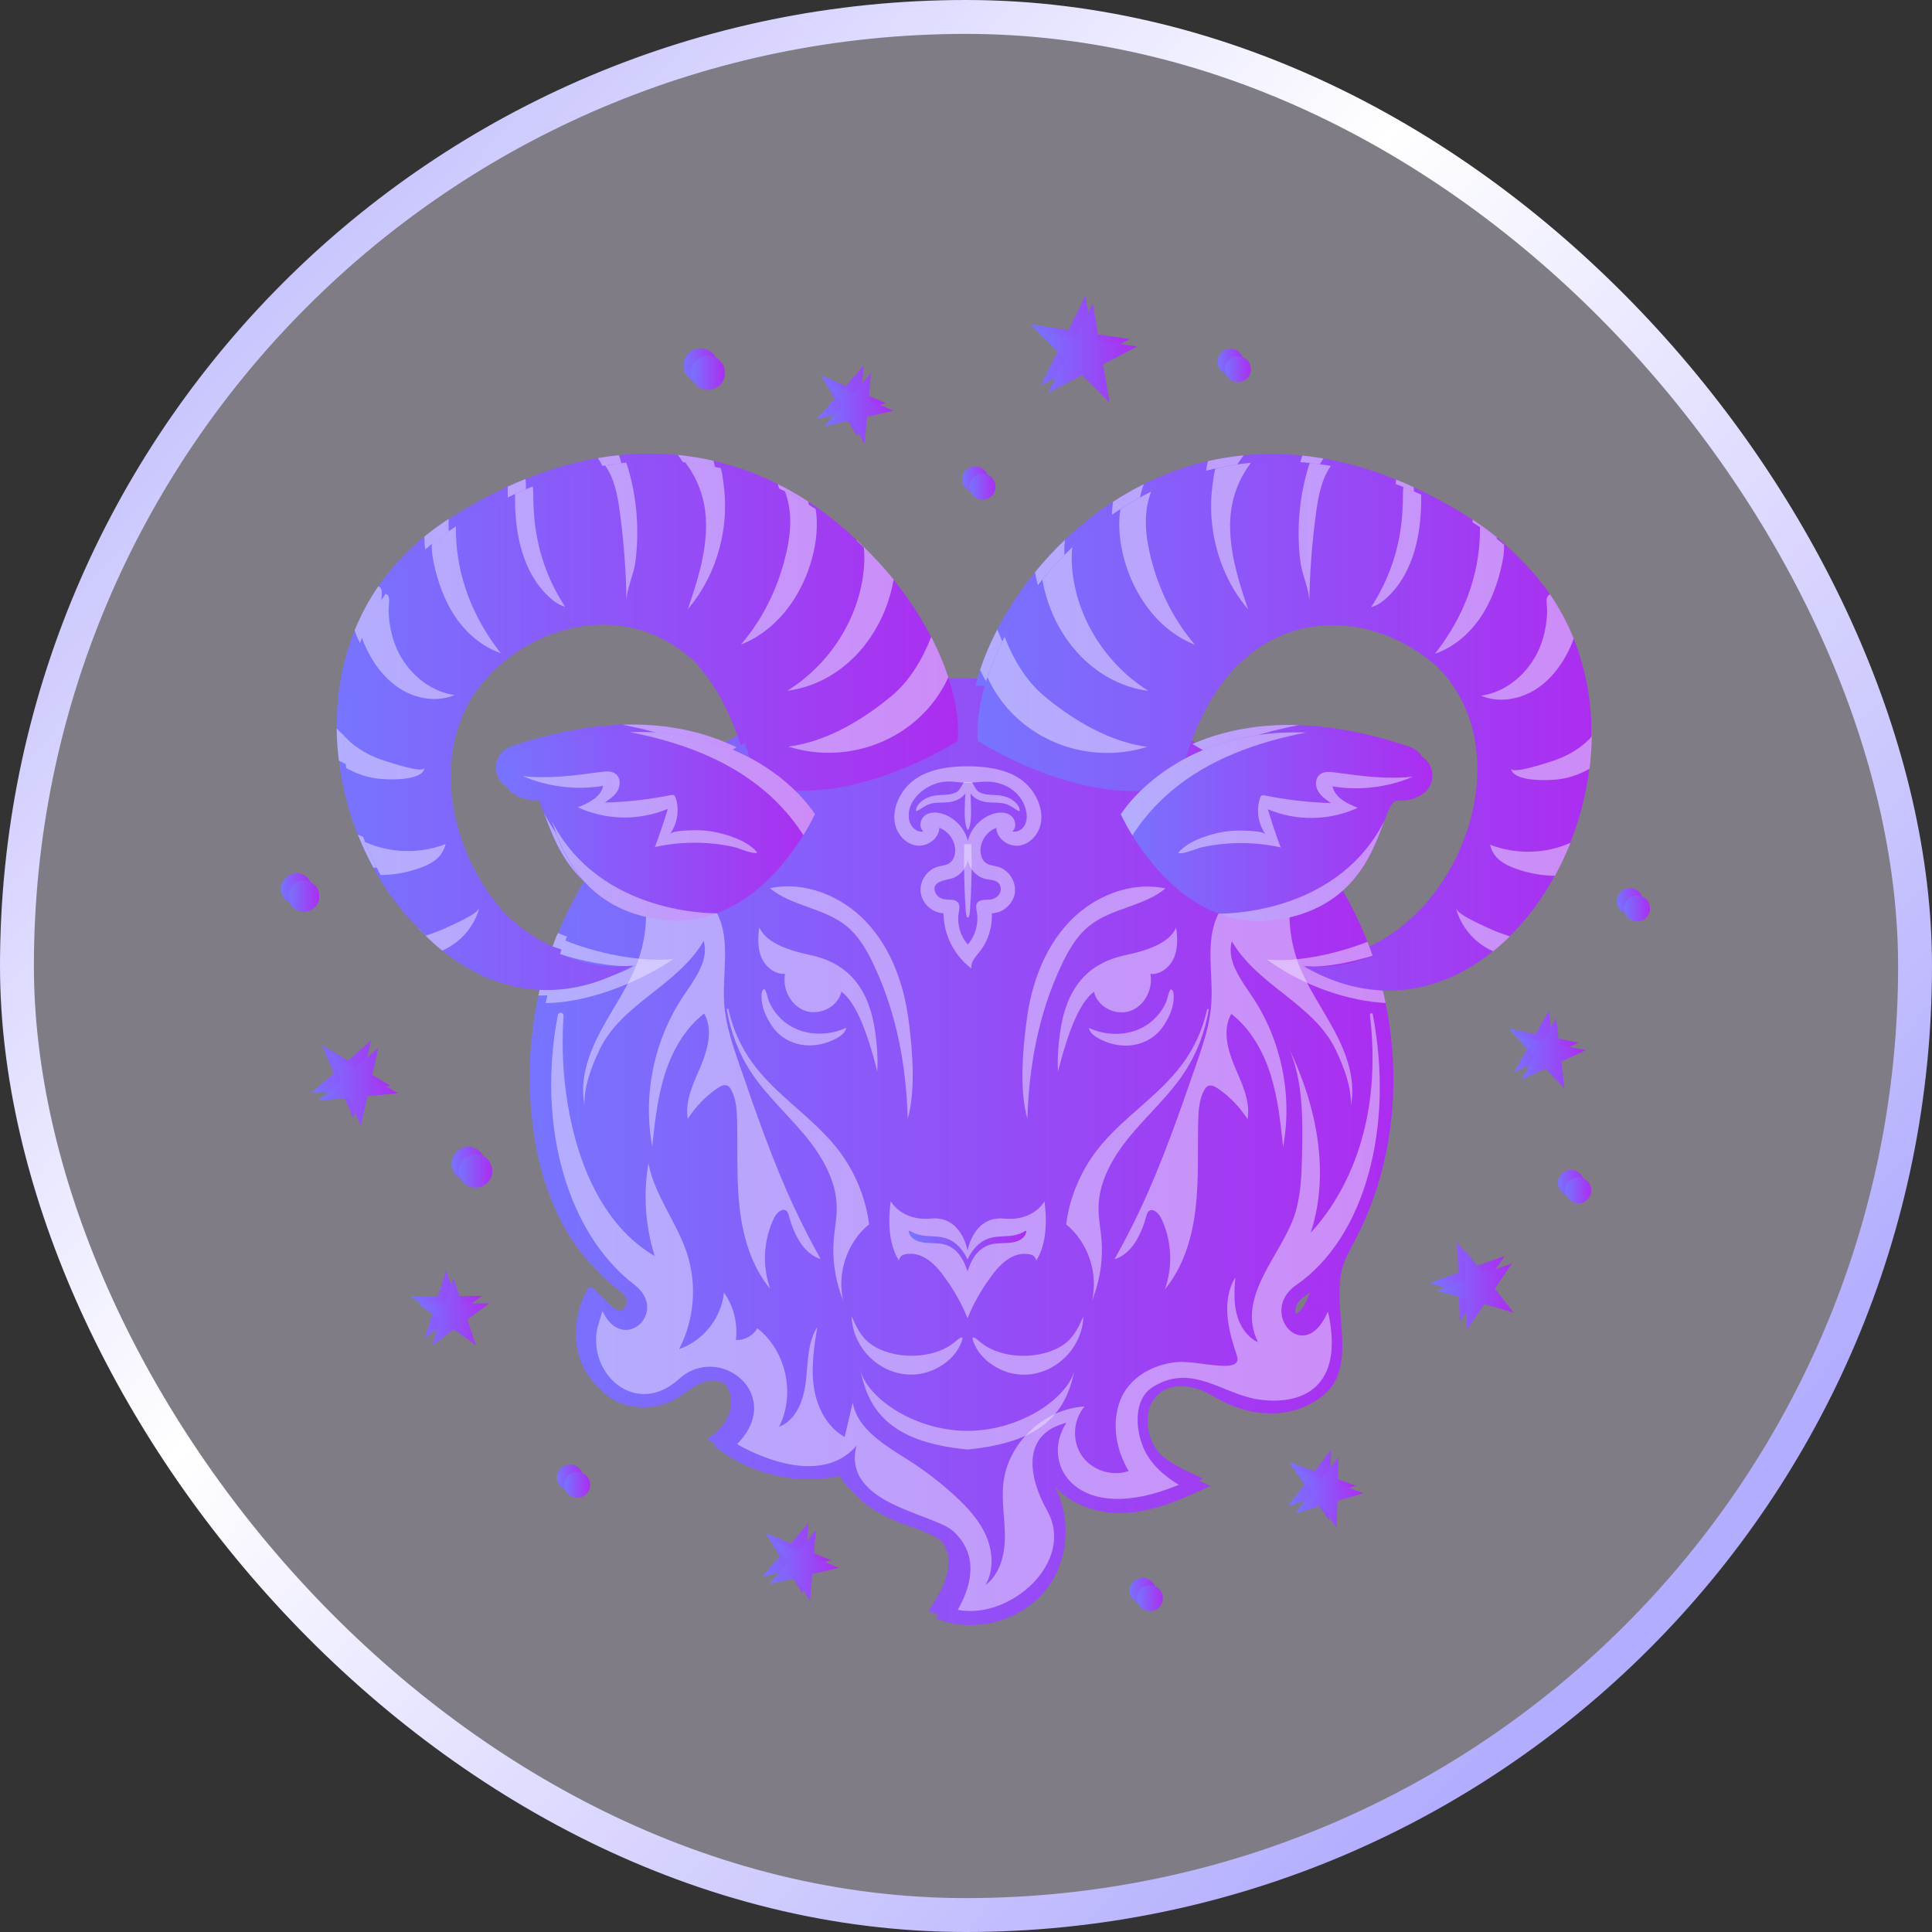 <svg width="228" height="228" viewBox="0 0 228 228" fill="none" xmlns="http://www.w3.org/2000/svg">
<rect x="0" y="0" width="228" height="228" fill="#333333" stroke="none"/>
<rect x="2" y="2" width="224" height="224" rx="112" fill="#F0E8FF" fill-opacity="0.4"/>
<rect x="2" y="2" width="224" height="224" rx="112" stroke="url(#paint0_linear_40838_48824)" stroke-width="4"/>
<path d="M128.096 34.886L128.846 39.355L133.329 40.023L129.31 42.118L130.06 46.587L126.826 43.412L122.807 45.506L124.828 41.45L121.594 38.275L126.076 38.943L128.096 34.886Z" fill="url(#paint1_linear_40838_48824)"/>
<path d="M101.161 51.496L99.519 48.739L96.391 49.448L98.505 47.035L96.864 44.279L99.812 45.544L101.927 43.131L101.634 46.326L104.583 47.592L101.453 48.301L101.161 51.496Z" fill="url(#paint2_linear_40838_48824)"/>
<path d="M68.778 174.348C68.778 175.194 68.092 175.879 67.246 175.879C66.4 175.878 65.715 175.192 65.715 174.346C65.716 173.5 66.402 172.815 67.248 172.815C68.094 172.816 68.779 173.502 68.778 174.348Z" fill="url(#paint3_linear_40838_48824)"/>
<path d="M116.605 56.786C116.481 57.623 115.702 58.2 114.865 58.076C114.028 57.951 113.451 57.172 113.575 56.335C113.7 55.498 114.479 54.921 115.316 55.046C116.153 55.171 116.73 55.95 116.605 56.786Z" fill="url(#paint4_linear_40838_48824)"/>
<path d="M36.684 129.015L39.396 126.633L37.969 123.317L41.073 125.16L43.785 122.778L42.991 126.3L46.095 128.143L42.5 128.476L41.706 131.998L40.278 128.682L36.684 129.015Z" fill="url(#paint5_linear_40838_48824)"/>
<path d="M94.719 188.084L93.052 185.343L89.93 186.081L92.022 183.649L90.355 180.907L93.315 182.145L95.408 179.713L95.145 182.911L98.105 184.149L94.982 184.887L94.719 188.084Z" fill="url(#paint6_linear_40838_48824)"/>
<path d="M48.469 152.996L51.677 152.972L52.646 149.913L53.66 152.957L56.868 152.933L54.287 154.838L55.301 157.882L52.691 156.015L50.11 157.921L51.078 154.862L48.469 152.996Z" fill="url(#paint7_linear_40838_48824)"/>
<path d="M54.017 138.851C53.169 138.168 53.034 136.926 53.717 136.077C54.4 135.229 55.642 135.094 56.49 135.777C57.339 136.46 57.474 137.701 56.791 138.55C56.108 139.399 54.866 139.533 54.017 138.851Z" fill="url(#paint8_linear_40838_48824)"/>
<path d="M33.846 106.317C33.055 105.682 32.93 104.526 33.566 103.736C34.201 102.945 35.357 102.82 36.147 103.456C36.937 104.091 37.062 105.247 36.427 106.037C35.791 106.827 34.635 106.953 33.846 106.317Z" fill="url(#paint9_linear_40838_48824)"/>
<path d="M146.751 42.691C146.75 43.537 146.064 44.222 145.218 44.221C144.372 44.221 143.687 43.535 143.688 42.689C143.688 41.843 144.374 41.158 145.22 41.158C146.067 41.159 146.752 41.845 146.751 42.691Z" fill="url(#paint10_linear_40838_48824)"/>
<path d="M168.684 151.413L172.151 152.419L172.266 156.027L174.294 153.04L177.761 154.046L175.547 151.194L177.575 148.208L174.179 149.432L171.965 146.581L172.08 150.189L168.684 151.413Z" fill="url(#paint11_linear_40838_48824)"/>
<path d="M156.884 179.462L156.964 176.255L160.039 175.339L157.012 174.272L157.092 171.065L155.143 173.613L152.116 172.547L153.938 175.188L151.988 177.737L155.063 176.821L156.884 179.462Z" fill="url(#paint12_linear_40838_48824)"/>
<path d="M178.667 126.562L181.582 125.221L183.757 127.58L183.384 124.393L186.299 123.053L183.153 122.424L182.779 119.237L181.208 122.035L178.062 121.406L180.238 123.764L178.667 126.562Z" fill="url(#paint13_linear_40838_48824)"/>
<path d="M184.016 138.924C183.644 139.684 183.958 140.602 184.718 140.973C185.478 141.345 186.395 141.03 186.767 140.271C187.139 139.511 186.824 138.593 186.065 138.222C185.305 137.85 184.387 138.165 184.016 138.924Z" fill="url(#paint14_linear_40838_48824)"/>
<path d="M190.953 105.655C190.581 106.414 190.896 107.332 191.656 107.704C192.415 108.076 193.333 107.761 193.705 107.001C194.076 106.241 193.762 105.324 193.002 104.952C192.242 104.58 191.325 104.895 190.953 105.655Z" fill="url(#paint15_linear_40838_48824)"/>
<path d="M133.305 187.729C133.304 188.575 133.99 189.261 134.836 189.261C135.681 189.262 136.368 188.576 136.368 187.73C136.369 186.885 135.683 186.198 134.837 186.198C133.991 186.197 133.305 186.883 133.305 187.729Z" fill="url(#paint16_linear_40838_48824)"/>
<path d="M84.108 41.693C84.895 42.481 84.894 43.758 84.106 44.545C83.318 45.332 82.041 45.332 81.254 44.544C80.467 43.755 80.468 42.478 81.256 41.691C82.044 40.904 83.321 40.905 84.108 41.693Z" fill="url(#paint17_linear_40838_48824)"/>
<path d="M113.594 190.903C112.218 190.895 110.847 190.637 109.571 190.105C111.163 187.778 112.803 184.776 111.42 182.318C110.454 180.601 108.381 179.915 106.521 179.264C103.286 178.132 99.874 176.395 98.621 173.205C93.407 174.466 87.636 173.167 83.464 169.794C84.916 168.901 86.127 167.443 86.274 165.745C86.421 164.047 85.215 162.21 83.517 162.055C81.779 161.897 80.38 163.352 78.865 164.218C76.096 165.8 72.107 165.5 70.022 163.087C65.987 158.413 69.043 152.065 69.599 151.851C70.056 151.675 72.191 154.546 73.008 154.636C73.778 154.721 74.159 153.787 73.829 153.085C73.5 152.384 72.83 151.919 72.215 151.448C66.436 147.022 63.634 139.626 62.814 132.392C60.023 107.794 76.892 87.233 100.248 81.659C106.91 80.069 113.852 79.607 120.653 80.479C135.306 82.359 149.218 90.662 156.999 103.22C164.781 115.777 165.909 132.448 159.029 145.521C158.5 146.526 157.923 147.518 157.593 148.605C156.289 152.889 158.915 158.897 156.398 162.599C154.945 164.736 149.459 168.242 142.008 163.732C140.229 162.656 137.65 162.227 136.015 163.511C134.028 165.071 134.214 168.321 135.727 170.345C137.24 172.368 139.659 173.463 141.972 174.478C138.695 176.027 135.284 177.556 131.661 177.682C128.038 177.807 124.116 176.197 122.558 172.923C125.597 176.751 125.667 182.646 122.72 186.545C120.607 189.341 117.083 190.924 113.594 190.903ZM155.708 149.919C154.87 150.755 153.977 151.501 153.03 152.154C151.831 152.98 151.965 153.916 152.078 154.279C152.23 154.768 152.575 155.07 152.808 155.07C153.056 155.07 153.686 154.689 154.297 153.247L155.708 149.919Z" fill="url(#paint18_linear_40838_48824)"/>
<path d="M152.098 150.775C160.244 145.162 163.691 132.093 161.137 118.835C161.122 118.755 161.051 118.696 160.969 118.696C160.867 118.696 160.788 118.785 160.8 118.887C161.306 123.165 161.227 127.522 160.303 131.725C159.258 136.478 157.102 141.031 153.805 144.612C156.138 137.509 154.493 129.623 151.27 122.878C152.908 126.725 152.879 131.048 152.795 135.228C152.744 137.701 152.677 140.218 151.895 142.566C150.327 147.272 144.947 152.18 147.588 157.513C146.277 156.914 145.422 155.574 145.07 154.175C144.719 152.778 144.802 151.31 144.917 149.873C144.074 151.225 143.853 152.89 143.996 154.475C144.139 156.061 144.604 157.6 145.101 159.112C145.861 161.419 140.491 159.636 138.023 159.866C135.144 160.136 132.36 161.703 131.327 164.403C130.294 167.103 130.839 170.243 132.327 172.722C130.362 173.414 127.977 172.635 126.8 170.915C125.623 169.195 125.76 166.69 127.117 165.109C122.345 165.37 118.065 169.42 117.541 174.17C117.309 176.272 117.734 178.389 117.722 180.503C117.711 182.618 117.138 184.919 115.435 186.172C116.44 184.43 116.308 182.199 115.501 180.357C114.695 178.514 113.293 176.999 111.812 175.638C110.154 174.115 108.363 172.735 106.467 171.52C103.688 169.739 100.367 167.894 99.761 164.65C99.446 166 99.13 167.351 98.814 168.702C96.73 167.547 95.531 165.195 95.181 162.839C94.829 160.483 95.204 158.086 95.578 155.733C94.411 157.592 94.485 159.931 94.238 162.112C93.99 164.293 93.126 166.73 91.069 167.495C93.04 163.667 91.902 158.51 88.503 155.866C88.019 156.758 86.986 157.321 85.974 157.245C86.218 155.291 85.706 153.252 84.566 151.646C84.283 154.637 82.124 157.367 79.279 158.332C81.066 154.895 81.41 150.736 80.213 147.051C79.017 143.371 76.383 140.212 75.656 136.412C75.033 140.046 75.287 143.829 76.392 147.347C71.084 144.262 68.12 138.258 66.706 132.283C65.679 127.944 65.332 123.451 65.643 119.002C65.656 118.804 65.499 118.636 65.3 118.636C65.135 118.636 64.993 118.752 64.962 118.914C62.442 132.121 66.16 144.734 73.987 150.726C78.176 153.932 72.642 159.053 70.234 153.839C70.234 153.839 69.62 155.718 69.534 156.373C68.851 161.609 74.342 166.325 79.272 161.855C84.038 157.534 91.822 163.737 86.123 169.543C86.123 169.543 95.438 175.278 100.212 169.729C98.446 176.636 109.251 177.681 111.618 179.819C114.531 182.45 113.962 185.979 112.157 189.109C118.442 190.295 126.075 183.371 122.71 177.392C120.523 173.508 119.586 168.377 124.983 167.032C121.759 171.925 126.247 179.365 138.253 174.344C136.535 173.329 134.945 171.936 134.119 170.083C133.041 167.664 132.958 164.197 135.165 162.813C139.778 159.92 143.411 163.642 147.58 164.267C152.641 165.026 157.898 163.023 155.846 153.891C153.046 160.502 147.532 153.922 152.098 150.775Z" fill="#F0E8FF" fill-opacity="0.5"/>
<path d="M78.61 112.302C73.865 115.483 67.889 117.497 63.535 117.495C63.632 117.004 63.762 116.41 63.898 115.965C66.523 115.673 71.254 114.679 73.991 113.09C71.524 113.348 67.396 112.453 65.221 111.709C65.397 111.12 65.591 110.651 65.843 110.111C69.201 111.519 74.615 112.72 78.61 112.302Z" fill="#F0E8FF" fill-opacity="0.5"/>
<path d="M162.649 117.483C158.56 117.308 153.009 115.582 148.633 112.347C152.435 112.75 157.293 111.537 160.515 110.265C160.729 110.82 160.929 111.353 161.12 111.912C159.088 112.533 155.527 113.382 153.251 113.141C155.783 114.615 159.879 115.66 162.32 116.014C162.444 116.489 162.552 116.998 162.649 117.483Z" fill="#F0E8FF" fill-opacity="0.5"/>
<path d="M114.531 86.559C113.312 71.897 138.067 38.658 173.54 61.169C202.686 79.665 179.007 128.3 152.953 113.133C169.307 114.864 180.45 91.856 170.71 79.899C162.539 69.868 143.446 68.1 138.261 91.744C127.41 94.959 114.531 86.559 114.531 86.559Z" fill="url(#paint19_linear_40838_48824)"/>
<path d="M131.41 95.218C131.41 95.218 140.967 79.506 166.379 88.144C168.319 88.803 168.818 91.346 167.244 92.658C166.531 93.253 165.481 93.644 164.128 93.628C161.84 93.33 162.637 105.451 150.24 107.604C137.843 109.758 131.41 95.218 131.41 95.218Z" fill="url(#paint20_linear_40838_48824)"/>
<path d="M120.299 119.45C120.858 115.26 122.358 111.083 125.244 107.995C128.129 104.907 132.548 103.079 136.679 103.97C134.102 106.093 130.345 106.277 127.727 108.349C126.17 109.582 125.164 111.372 124.325 113.173C121.664 118.887 120.579 124.9 120.373 131.157C119.415 127.689 119.828 122.982 120.299 119.45Z" fill="#F0E8FF" fill-opacity="0.5"/>
<path d="M124.223 121.043C124.961 115.725 127.416 112.8 131.992 111.831C134.07 111.391 137.112 110.544 137.932 108.585C138.102 109.778 138.15 111.036 137.678 112.144C137.207 113.252 136.095 114.163 134.895 114.063C135.234 115.847 134.202 117.849 132.485 118.438C130.768 119.027 128.615 117.936 128.238 116.16C126.522 117.45 125.206 120.811 123.99 125.579C123.904 124.085 124.018 122.525 124.223 121.043Z" fill="#F0E8FF" fill-opacity="0.5"/>
<path d="M134.119 120.295C132.161 121.394 129.666 121.384 127.637 120.424C127.731 120.961 128.208 121.34 128.68 121.612C129.821 122.269 131.155 122.612 132.467 122.499C133.779 122.386 135.059 121.802 135.944 120.826C136.341 120.389 136.655 119.881 136.929 119.358C137.18 118.88 137.402 118.382 137.521 117.855C137.59 117.55 137.845 116.002 137.332 115.891C137.125 115.847 136.869 117.104 136.746 117.384C136.21 118.599 135.278 119.644 134.119 120.295Z" fill="#F0E8FF" fill-opacity="0.5"/>
<path d="M150.265 99.13C149.711 97.645 149.207 96.142 148.752 94.623C152.107 96.052 156.065 95.988 159.371 94.451C158.103 93.952 156.662 93.257 156.387 91.922C159.572 92.451 162.906 92.05 165.875 90.781C162.823 91.115 159.744 90.706 156.703 90.285C156.071 90.197 155.352 90.132 154.864 90.544C154.328 90.997 154.329 91.864 154.675 92.474C155.02 93.085 155.622 93.5 156.203 93.893C153.582 93.82 150.967 93.52 148.397 92.998C148.271 92.972 148.131 92.948 148.019 93.013C147.917 93.073 147.869 93.192 147.831 93.305C147.352 94.734 147.612 96.388 148.505 97.602C148.192 97.176 146.367 97.17 145.874 97.147C144.941 97.104 144.002 97.18 143.087 97.368C141.478 97.698 139.249 98.454 138.176 99.77C138.733 100.015 140.329 99.245 140.978 99.105C141.995 98.886 143.027 98.739 144.064 98.667C146.139 98.524 148.235 98.676 150.265 99.13Z" fill="#F0E8FF" fill-opacity="0.5"/>
<path d="M117.508 160.867C121.939 162.677 126.816 159.195 126.987 154.482C126.46 155.67 125.872 156.898 124.831 157.675C122.155 159.674 117.214 159.636 114.699 157.406C114.463 157.197 113.695 156.547 113.956 157.323C114.514 158.984 115.907 160.212 117.508 160.867Z" fill="#F0E8FF" fill-opacity="0.5"/>
<path d="M113.294 167.979C119.863 167.983 125.629 163.732 126.013 160.401C125.12 165.401 122.66 169.299 113.293 170.183C113.295 167.682 113.294 167.979 113.294 167.979Z" fill="#F0E8FF" fill-opacity="0.5"/>
<path d="M141.679 118.197C141.636 118.197 141.598 118.227 141.589 118.269C141.077 120.545 140.108 122.717 138.734 124.602C135.899 128.489 131.541 131.034 128.601 134.842C126.643 137.377 125.37 140.434 124.949 143.608C127.521 145.72 128.755 149.337 128.011 152.581C128.942 150.289 129.323 147.776 129.113 145.312C129.01 144.1 128.765 142.897 128.772 141.681C128.791 138.476 130.541 135.529 132.596 133.068C134.651 130.608 137.069 128.439 138.846 125.771C140.34 123.529 141.334 120.962 141.771 118.304C141.779 118.248 141.736 118.197 141.679 118.197Z" fill="#F0E8FF" fill-opacity="0.5"/>
<path d="M131.41 95.218C131.41 95.218 131.864 96.244 132.764 97.711C133.986 95.791 135.499 94.074 137.232 92.587C141.742 88.717 147.515 86.686 153.277 85.571C137.603 85.035 131.41 95.218 131.41 95.218Z" fill="#F0E8FF" fill-opacity="0.5"/>
<path d="M156.612 120.775C158.056 123.475 159.149 126.561 158.556 129.565C158.612 127.376 157.752 125.134 156.831 123.153C154.239 117.586 147.596 115.53 144.508 110.204C143.851 112.514 145.578 114.735 146.913 116.733C150.355 121.883 151.69 128.399 150.551 134.488C150.252 131.61 149.947 128.71 149.079 125.95C148.21 123.191 146.726 120.548 144.444 118.769C143.366 120.643 144.009 123.012 144.85 125.003C145.69 126.993 146.73 129.077 146.36 131.206C145.451 129.766 144.241 128.517 142.831 127.562C142.487 127.329 142.048 127.108 141.676 127.293C141.481 127.39 141.351 127.581 141.246 127.773C140.647 128.865 140.568 130.159 140.537 131.405C140.452 134.853 140.625 138.317 140.226 141.743C139.826 145.169 138.8 148.624 136.6 151.281C137.583 148.559 137.413 145.44 136.139 142.841C135.857 142.267 135.158 141.644 134.685 142.075C134.533 142.214 134.473 142.425 134.418 142.624C133.828 144.753 132.759 147.069 130.652 147.737C131.772 145.756 132.814 143.732 133.776 141.671C136.319 136.222 138.292 130.53 140.261 124.85C141.074 122.503 141.895 120.123 142.077 117.645C142.341 114.039 141.285 110.156 142.932 106.942C142.938 106.928 156.719 107.358 162.49 96.022C161.219 99.45 159.169 105.544 151.312 107.389C151.352 109.19 151.688 110.983 152.304 112.676C153.35 115.553 155.169 118.074 156.612 120.775Z" fill="#F0E8FF" fill-opacity="0.5"/>
<path d="M134.536 87.258C128.667 89.088 122.465 87.339 118.499 83.221C117.343 82.021 116.377 80.619 115.664 79.046C116.178 77.498 116.858 75.896 117.693 74.286C118.726 76.943 120.221 79.486 122.397 81.297C125.765 84.099 130.124 86.709 134.536 87.258Z" fill="#F0E8FF" fill-opacity="0.5"/>
<path d="M134.689 80.672C130.44 80.095 127.013 77.589 124.779 74.21C123.46 72.216 122.556 69.917 122.145 67.531C123.218 66.211 124.395 64.928 125.672 63.71C125.582 64.502 125.588 65.312 125.651 66.103C126.121 72.013 129.655 77.541 134.689 80.672Z" fill="#F0E8FF" fill-opacity="0.5"/>
<path d="M140.155 75.213C135.466 73.378 132.379 68.604 131.465 63.652C131.217 62.313 131.115 60.682 131.356 59.214C132.513 58.46 133.723 57.764 134.982 57.137C134.188 59.246 134.216 61.492 134.693 63.829C135.545 67.998 137.38 71.988 140.155 75.213Z" fill="#F0E8FF" fill-opacity="0.5"/>
<path d="M144.301 61.338C144.33 64.663 145.359 67.891 146.426 71.04C145.2 69.598 144.217 67.954 143.499 66.204C142.221 63.088 141.774 59.627 142.236 56.289C142.314 55.729 142.384 55.049 142.56 54.418C143.921 54.105 145.323 53.874 146.764 53.733C145.102 55.915 144.275 58.449 144.301 61.338Z" fill="#F0E8FF" fill-opacity="0.5"/>
<path d="M156.19 54.109C155.091 55.653 154.717 57.655 154.456 59.561C153.973 63.08 153.702 66.629 153.646 70.18C153.669 68.696 152.799 66.995 152.606 65.488C152.119 61.684 152.445 57.778 153.577 54.113C153.616 53.987 153.656 53.871 153.697 53.762C154.518 53.847 155.349 53.962 156.19 54.109Z" fill="#F0E8FF" fill-opacity="0.5"/>
<path d="M162.903 69.561C162.337 70.099 161.687 70.579 160.934 70.781C165.43 63.878 164.502 57.65 164.756 56.652C164.761 56.633 164.766 56.615 164.771 56.597C165.453 56.872 166.14 57.169 166.831 57.486C166.841 57.56 166.847 57.633 166.848 57.704C166.901 61.992 166.013 66.609 162.903 69.561Z" fill="#F0E8FF" fill-opacity="0.5"/>
<path d="M176.41 65.554C175.937 67.833 175.147 70.072 173.839 71.998C172.532 73.923 170.675 75.521 168.473 76.272C173.309 70.137 173.825 64.286 173.784 61.322C174.797 61.977 175.745 62.669 176.63 63.393C176.664 64.109 176.555 64.853 176.41 65.554Z" fill="#F0E8FF" fill-opacity="0.5"/>
<path d="M184.845 74.47C184.773 74.72 184.688 74.958 184.593 75.178C183.687 77.263 182.324 79.21 180.415 80.444C178.507 81.68 176.002 82.113 173.91 81.224C176.95 80.805 179.55 78.516 180.772 75.701C181.366 74.332 181.661 72.849 181.711 71.362C181.737 70.577 181.4 69.491 182.064 69.281C183.197 70.936 184.119 72.675 184.845 74.47Z" fill="#F0E8FF" fill-opacity="0.5"/>
<path d="M186.972 86.051C186.958 87.32 186.871 88.587 186.715 89.843C185.692 90.432 184.568 90.844 183.405 91.043C182.255 91.241 177.712 91.49 177.457 89.819C177.605 90.509 181.417 89.219 181.905 89.075C183.83 88.508 185.623 87.545 186.972 86.051Z" fill="#F0E8FF" fill-opacity="0.5"/>
<path d="M184.462 98.585C183.928 99.93 183.316 101.233 182.632 102.479C180.868 102.452 179.108 102.103 177.477 101.429C176.212 100.906 175.293 100.138 174.973 98.807C178 99.987 181.514 99.912 184.462 98.585Z" fill="#F0E8FF" fill-opacity="0.5"/>
<path d="M177.306 109.629C176.675 110.253 176.021 110.84 175.344 111.385C174.731 111.12 174.144 110.751 173.688 110.401C172.366 109.384 171.391 107.924 170.957 106.314C171.202 107.093 173.877 108.206 174.562 108.546C175.453 108.989 176.381 109.305 177.306 109.629Z" fill="#F0E8FF" fill-opacity="0.5"/>
<path d="M112.152 86.561C113.39 71.901 88.677 38.631 53.176 61.097C24.007 79.556 47.624 128.221 73.697 113.087C57.341 114.798 46.227 91.775 55.982 79.83C64.166 69.809 83.261 68.066 88.416 91.717C99.263 94.944 112.152 86.561 112.152 86.561Z" fill="url(#paint21_linear_40838_48824)"/>
<path d="M95.275 95.197C95.275 95.197 85.738 79.472 60.314 88.079C58.373 88.736 57.871 91.278 59.444 92.592C60.156 93.188 61.206 93.58 62.558 93.566C64.847 93.27 64.034 105.39 76.429 107.559C88.824 109.729 95.275 95.197 95.275 95.197Z" fill="url(#paint22_linear_40838_48824)"/>
<path d="M121.412 147.879C121.352 147.552 121.164 147.283 120.8 147.183C118.664 146.658 117.01 148.431 115.92 150.003C114.865 151.478 113.976 153.019 113.344 154.638C113.331 154.665 113.322 154.685 113.316 154.697C113.305 154.685 113.295 154.665 113.283 154.638C112.653 153.018 111.765 151.476 110.712 149.999C109.624 148.426 107.973 146.651 105.835 147.174C105.471 147.273 105.284 147.542 105.222 147.869C103.487 145.285 104.255 140.889 104.255 140.889C104.255 140.889 105.522 143.255 109 142.926C112.529 142.592 113.268 146.437 113.318 146.725C113.369 146.437 114.113 142.593 117.641 142.931C121.12 143.265 122.389 140.9 122.389 140.9C122.389 140.9 123.151 145.297 121.412 147.879Z" fill="#F0E8FF" fill-opacity="0.5"/>
<path d="M106.349 119.444C105.795 115.254 104.301 111.074 101.419 107.983C98.537 104.891 94.121 103.058 89.988 103.943C92.562 106.069 96.32 106.258 98.935 108.334C100.49 109.569 101.494 111.36 102.33 113.162C104.984 118.879 106.062 124.893 106.26 131.151C107.223 127.684 106.815 122.977 106.349 119.444Z" fill="#F0E8FF" fill-opacity="0.5"/>
<path d="M102.436 121.032C101.706 115.713 99.254 112.785 94.679 111.81C92.601 111.367 89.561 110.517 88.743 108.557C88.572 109.749 88.522 111.007 88.992 112.116C89.462 113.225 90.573 114.137 91.773 114.039C91.432 115.822 92.461 117.825 94.178 118.417C95.894 119.008 98.048 117.919 98.428 116.144C100.142 117.436 101.454 120.798 102.664 125.569C102.751 124.075 102.64 122.515 102.436 121.032Z" fill="#F0E8FF" fill-opacity="0.5"/>
<path d="M92.522 120.268C94.478 121.369 96.973 121.362 99.004 120.405C98.909 120.941 98.432 121.32 97.959 121.591C96.818 122.248 95.483 122.589 94.172 122.474C92.86 122.359 91.58 121.774 90.697 120.797C90.3 120.359 89.987 119.851 89.713 119.328C89.463 118.849 89.242 118.351 89.123 117.824C89.054 117.518 88.802 115.97 89.314 115.861C89.521 115.816 89.776 117.074 89.899 117.354C90.434 118.569 91.364 119.615 92.522 120.268Z" fill="#F0E8FF" fill-opacity="0.5"/>
<path d="M76.425 99.082C76.98 97.598 77.487 96.095 77.943 94.578C74.587 96.002 70.629 95.933 67.324 94.392C68.593 93.895 70.035 93.201 70.312 91.866C67.126 92.392 63.792 91.987 60.824 90.714C63.876 91.052 66.956 90.647 69.997 90.229C70.63 90.143 71.348 90.078 71.835 90.491C72.371 90.944 72.369 91.812 72.023 92.422C71.677 93.032 71.074 93.446 70.493 93.838C73.114 93.769 75.73 93.472 78.3 92.953C78.427 92.927 78.567 92.903 78.678 92.969C78.78 93.029 78.828 93.148 78.866 93.261C79.343 94.69 79.081 96.344 78.187 97.557C78.5 97.132 80.325 97.128 80.818 97.106C81.751 97.064 82.69 97.141 83.605 97.329C85.213 97.662 87.441 98.421 88.513 99.738C87.955 99.982 86.36 99.211 85.711 99.07C84.695 98.849 83.663 98.701 82.626 98.628C80.551 98.482 78.455 98.631 76.425 99.082Z" fill="#F0E8FF" fill-opacity="0.5"/>
<path d="M109.104 160.862C104.671 162.667 99.798 159.179 99.633 154.466C100.159 155.654 100.745 156.883 101.785 157.662C104.459 159.663 109.399 159.631 111.918 157.405C112.154 157.197 112.923 156.547 112.661 157.323C112.1 158.983 110.706 160.209 109.104 160.862Z" fill="#F0E8FF" fill-opacity="0.5"/>
<path d="M113.307 167.981C106.738 167.977 100.977 163.719 100.598 160.387C101.484 165.389 103.94 169.289 113.305 170.185C113.307 167.684 113.307 167.981 113.307 167.981Z" fill="#F0E8FF" fill-opacity="0.5"/>
<path d="M87.939 124.573C86.567 122.686 85.602 120.512 85.092 118.236C85.083 118.194 85.046 118.164 85.003 118.164C84.946 118.164 84.902 118.215 84.911 118.271C85.345 120.929 86.336 123.498 87.827 125.741C89.6 128.412 92.016 130.584 94.068 133.047C96.12 135.51 97.866 138.459 97.88 141.664C97.885 142.88 97.64 144.083 97.535 145.294C97.321 147.758 97.699 150.272 98.627 152.565C97.887 149.32 99.126 145.705 101.7 143.596C101.284 140.421 100.014 137.362 98.06 134.825C95.124 131.014 90.769 128.463 87.939 124.573Z" fill="#F0E8FF" fill-opacity="0.5"/>
<path d="M73.445 85.522C79.205 86.644 84.976 88.683 89.482 92.559C91.212 94.047 92.724 95.766 93.944 97.688C94.845 96.222 95.3 95.196 95.3 95.196C95.3 95.196 89.12 85.006 73.445 85.522Z" fill="#F0E8FF" fill-opacity="0.5"/>
<path d="M70.062 120.718C68.615 123.416 67.518 126.501 68.106 129.506C68.054 127.317 68.916 125.075 69.84 123.096C72.439 117.532 79.085 115.485 82.179 110.163C82.834 112.474 81.103 114.693 79.766 116.688C76.317 121.834 74.974 128.348 76.105 134.439C76.408 131.561 76.716 128.662 77.588 125.903C78.46 123.145 79.948 120.503 82.232 118.728C83.307 120.603 82.662 122.971 81.818 124.961C80.975 126.95 79.933 129.033 80.3 131.162C81.211 129.724 82.423 128.476 83.834 127.523C84.179 127.291 84.618 127.069 84.989 127.255C85.185 127.352 85.314 127.544 85.418 127.736C86.017 128.829 86.094 130.123 86.123 131.369C86.205 134.817 86.027 138.281 86.422 141.707C86.817 145.134 87.839 148.59 90.035 151.25C89.055 148.526 89.229 145.408 90.507 142.81C90.789 142.236 91.49 141.615 91.961 142.046C92.114 142.185 92.173 142.396 92.228 142.595C92.816 144.726 93.882 147.042 95.987 147.712C94.87 145.731 93.83 143.705 92.871 141.643C90.335 136.191 88.369 130.497 86.408 124.814C85.597 122.466 84.78 120.085 84.601 117.607C84.341 114 85.402 110.118 83.76 106.902C83.753 106.889 69.972 107.302 64.215 95.959C65.482 99.388 67.524 105.485 75.379 107.34C75.336 109.14 74.998 110.933 74.381 112.625C73.33 115.501 71.509 118.02 70.062 120.718Z" fill="#F0E8FF" fill-opacity="0.5"/>
<path d="M92.168 87.232C98.035 89.07 104.238 87.329 108.21 83.215C109.367 82.017 110.335 80.616 111.05 79.044C110.538 77.495 109.86 75.892 109.026 74.281C107.99 76.937 106.492 79.477 104.313 81.286C100.943 84.084 96.58 86.688 92.168 87.232Z" fill="#F0E8FF" fill-opacity="0.5"/>
<path d="M92.035 80.647C96.285 80.074 99.714 77.573 101.953 74.198C103.274 72.205 104.181 69.907 104.596 67.521C103.524 66.2 102.348 64.915 101.073 63.696C101.162 64.488 101.155 65.298 101.091 66.089C100.614 71.998 97.073 77.522 92.035 80.647Z" fill="#F0E8FF" fill-opacity="0.5"/>
<path d="M86.574 75.182C91.266 73.354 94.359 68.583 95.279 63.633C95.528 62.294 95.632 60.663 95.393 59.195C94.237 58.44 93.028 57.742 91.769 57.113C92.561 59.223 92.53 61.469 92.05 63.806C91.193 67.973 89.353 71.961 86.574 75.182Z" fill="#F0E8FF" fill-opacity="0.5"/>
<path d="M82.454 61.296C82.42 64.621 81.388 67.847 80.316 70.995C81.544 69.554 82.529 67.912 83.249 66.162C84.531 63.048 84.983 59.588 84.525 56.25C84.448 55.689 84.378 55.01 84.203 54.378C82.842 54.064 81.441 53.83 80 53.688C81.659 55.872 82.483 58.406 82.454 61.296Z" fill="#F0E8FF" fill-opacity="0.5"/>
<path d="M70.547 54.056C71.644 55.601 72.015 57.604 72.274 59.511C72.752 63.03 73.019 66.579 73.071 70.131C73.049 68.646 73.921 66.946 74.116 65.439C74.609 61.636 74.287 57.73 73.16 54.063C73.121 53.938 73.081 53.821 73.039 53.712C72.219 53.797 71.388 53.911 70.547 54.056Z" fill="#F0E8FF" fill-opacity="0.5"/>
<path d="M63.847 69.5C64.413 70.038 65.062 70.519 65.815 70.722C61.328 63.813 62.263 57.586 62.01 56.588C62.005 56.569 62.001 56.551 61.995 56.533C61.313 56.808 60.626 57.103 59.934 57.419C59.924 57.493 59.918 57.566 59.917 57.638C59.859 61.925 60.741 66.544 63.847 69.5Z" fill="#F0E8FF" fill-opacity="0.5"/>
<path d="M50.306 65.475C50.777 67.755 51.563 69.995 52.868 71.922C54.174 73.849 56.028 75.45 58.23 76.203C53.401 70.062 52.892 64.21 52.938 61.247C51.924 61.9 50.975 62.59 50.089 63.314C50.054 64.029 50.161 64.774 50.306 65.475Z" fill="#F0E8FF" fill-opacity="0.5"/>
<path d="M41.855 74.379C41.927 74.629 42.011 74.867 42.106 75.087C43.01 77.173 44.37 79.121 46.277 80.359C48.184 81.596 50.688 82.033 52.781 81.147C49.742 80.724 47.145 78.432 45.927 75.615C45.334 74.246 45.041 72.762 44.993 71.274C44.968 70.49 45.307 69.404 44.643 69.193C43.507 70.847 42.583 72.585 41.855 74.379Z" fill="#F0E8FF" fill-opacity="0.5"/>
<path d="M39.734 85.958C39.746 87.227 39.832 88.494 39.986 89.751C41.008 90.34 42.132 90.754 43.295 90.955C44.444 91.154 48.987 91.409 49.245 89.738C49.096 90.427 45.286 89.133 44.798 88.989C42.874 88.419 41.082 87.454 39.734 85.958Z" fill="#F0E8FF" fill-opacity="0.5"/>
<path d="M42.234 98.498C42.767 99.843 43.377 101.147 44.058 102.394C45.823 102.369 47.583 102.022 49.215 101.35C50.481 100.829 51.4 100.061 51.723 98.731C48.694 99.907 45.181 99.828 42.234 98.498Z" fill="#F0E8FF" fill-opacity="0.5"/>
<path d="M49.359 109.548C49.989 110.173 50.643 110.761 51.319 111.307C51.932 111.042 52.52 110.674 52.977 110.324C54.3 109.309 55.277 107.85 55.712 106.241C55.467 107.02 52.79 108.129 52.105 108.469C51.213 108.911 50.285 109.225 49.359 109.548Z" fill="#F0E8FF" fill-opacity="0.5"/>
<path d="M120.25 144.508C120.04 145.4 119.097 145.715 118.29 145.788C117.293 145.878 116.302 145.747 115.388 146.244C114.287 146.843 113.691 147.97 113.313 149.166C112.936 147.969 112.341 146.842 111.241 146.242C110.328 145.744 109.337 145.873 108.341 145.782C107.533 145.707 106.591 145.391 106.381 144.499C106.363 144.419 106.452 144.335 106.528 144.386C107.279 144.894 108.227 144.995 109.112 145.02C110.139 145.048 111.076 145.194 111.891 145.866C112.514 146.38 112.982 147.031 113.314 147.759C113.647 147.031 114.115 146.381 114.739 145.868C115.555 145.198 116.492 145.052 117.519 145.025C118.404 145.002 119.352 144.902 120.104 144.395C120.18 144.344 120.269 144.428 120.25 144.508Z" fill="url(#paint23_linear_40838_48824)"/>
<path d="M113.341 89.556C108.506 89.554 106.566 91.163 105.566 92.716C104.874 93.791 104.49 95.114 104.757 96.364C105.024 97.614 106.034 98.737 107.3 98.909C108.567 99.081 109.941 98.097 109.987 96.82C111.097 97.216 111.888 98.371 111.856 99.549C111.841 100.105 111.629 100.692 111.163 100.998C110.77 101.257 110.271 101.274 109.817 101.4C108.539 101.754 107.626 103.117 107.784 104.433C107.942 105.75 109.152 106.858 110.478 106.899C110.485 109.089 111.434 111.253 113.009 112.769C113.248 112.999 113.502 113.215 113.77 113.413C113.655 112.676 114.256 112.049 114.72 111.465C115.735 110.189 116.264 108.535 116.177 106.906C117.509 106.88 118.737 105.776 118.904 104.454C119.071 103.133 118.156 101.758 116.873 101.401C116.421 101.276 115.924 101.258 115.532 101.001C115.064 100.693 114.853 100.101 114.841 99.541C114.815 98.367 115.604 97.219 116.71 96.824C116.757 98.102 118.132 99.087 119.399 98.915C120.667 98.743 121.679 97.62 121.946 96.368C122.213 95.118 121.829 93.793 121.135 92.718C120.139 91.174 118.187 89.559 113.341 89.556ZM115.511 102.867C116.001 102.968 116.558 102.954 116.927 103.291C117.26 103.596 117.323 104.135 117.121 104.538C116.918 104.942 116.49 105.206 116.043 105.271C115.479 105.353 114.764 105.21 114.454 105.688C114.257 105.992 114.353 106.39 114.414 106.747C114.646 108.099 114.241 109.547 113.342 110.582C112.463 109.581 112.058 108.18 112.269 106.864C112.334 106.458 112.444 106.001 112.205 105.666C111.86 105.181 111.12 105.344 110.534 105.236C110.134 105.162 109.755 104.92 109.568 104.558C108.918 103.299 110.413 103.022 111.237 102.844C112.309 102.612 113.19 101.667 113.345 100.581C113.512 101.686 114.417 102.641 115.511 102.867ZM120.025 96.574C119.734 97.053 119.144 97.376 118.601 97.236C119.168 96.773 118.986 95.774 118.391 95.347C117.795 94.92 116.976 94.957 116.281 95.186C114.852 95.657 113.704 96.9 113.349 98.362C112.996 96.909 111.862 95.67 110.446 95.189C110.109 95.075 109.736 95.003 109.372 95.012C108.997 95.02 108.631 95.115 108.318 95.337C107.715 95.764 107.529 96.771 108.1 97.239C107.325 97.407 106.576 96.694 106.428 95.915C105.951 93.405 108.693 91.404 110.93 91.351C111.667 91.333 112.398 91.482 113.135 91.497C114.04 91.516 114.941 91.332 115.845 91.372C116.866 91.417 117.88 91.76 118.686 92.388C119.491 93.016 120.077 93.936 120.253 94.943C120.349 95.495 120.315 96.094 120.025 96.574Z" fill="#F0E8FF" fill-opacity="0.5"/>
<path d="M112.927 98.756C112.897 99.753 112.883 100.751 112.907 101.751C112.942 103.165 112.964 104.587 113.063 105.998C113.093 106.42 113.077 106.931 113.236 107.325C113.281 107.437 113.419 107.437 113.464 107.325C113.624 106.93 113.608 106.421 113.638 105.998C113.739 104.586 113.764 103.166 113.8 101.752C113.813 101.266 113.79 99.995 113.761 98.756L112.927 98.756Z" fill="#F0E8FF" fill-opacity="0.5"/>
<path d="M119.48 94.764C119.485 94.832 119.405 94.867 119.351 94.838C118.825 94.552 118.383 94.172 117.792 93.992C117.124 93.787 116.426 93.872 115.74 93.806C115.045 93.738 114.323 93.5 113.838 92.974C113.774 92.904 113.715 92.831 113.66 92.755C113.687 93.299 113.715 93.844 113.724 94.391C113.734 95.077 113.76 95.797 113.597 96.478C113.572 96.584 113.498 97.025 113.354 97.046C113.209 97.025 113.137 96.584 113.111 96.478C112.95 95.797 112.976 95.077 112.988 94.391C112.997 93.844 113.025 93.299 113.053 92.754C112.999 92.83 112.939 92.904 112.875 92.973C112.39 93.498 111.667 93.736 110.973 93.803C110.286 93.869 109.589 93.781 108.92 93.986C108.329 94.166 107.887 94.545 107.36 94.83C107.306 94.86 107.226 94.824 107.231 94.756C107.268 94.163 107.825 93.674 108.307 93.4C108.846 93.093 109.471 92.972 110.086 92.948C110.739 92.922 111.427 92.916 112.019 92.602C112.394 92.403 112.666 91.754 112.889 91.408L113.825 91.409C114.049 91.755 114.32 92.404 114.695 92.603C115.287 92.919 115.973 92.925 116.627 92.952C117.242 92.977 117.866 93.099 118.406 93.406C118.887 93.681 119.443 94.171 119.48 94.764Z" fill="#F0E8FF" fill-opacity="0.5"/>
<path d="M128.963 35.763L129.713 40.232L134.196 40.9L130.177 42.995L130.927 47.464L127.693 44.289L123.674 46.383L125.695 42.327L122.461 39.152L126.943 39.82L128.963 35.763Z" fill="url(#paint24_linear_40838_48824)"/>
<path d="M102.028 52.373L100.387 49.616L97.258 50.325L99.372 47.912L97.731 45.156L100.679 46.421L102.794 44.008L102.501 47.203L105.45 48.469L102.321 49.178L102.028 52.373Z" fill="url(#paint25_linear_40838_48824)"/>
<path d="M69.646 175.225C69.645 176.071 68.959 176.756 68.113 176.756C67.267 176.755 66.582 176.069 66.582 175.223C66.583 174.377 67.269 173.692 68.115 173.692C68.961 173.693 69.646 174.379 69.646 175.225Z" fill="url(#paint26_linear_40838_48824)"/>
<path d="M117.473 57.663C117.348 58.5 116.569 59.077 115.732 58.953C114.895 58.828 114.318 58.049 114.443 57.212C114.567 56.375 115.347 55.798 116.183 55.923C117.02 56.047 117.597 56.827 117.473 57.663Z" fill="url(#paint27_linear_40838_48824)"/>
<path d="M37.551 129.892L40.264 127.51L38.836 124.194L41.94 126.037L44.653 123.655L43.858 127.177L46.962 129.02L43.367 129.353L42.573 132.875L41.145 129.559L37.551 129.892Z" fill="url(#paint28_linear_40838_48824)"/>
<path d="M95.586 188.961L93.919 186.22L90.797 186.958L92.889 184.526L91.222 181.784L94.182 183.022L96.275 180.59L96.012 183.787L98.972 185.026L95.849 185.764L95.586 188.961Z" fill="url(#paint29_linear_40838_48824)"/>
<path d="M49.336 153.873L52.544 153.849L53.513 150.79L54.527 153.834L57.736 153.81L55.154 155.715L56.168 158.759L53.559 156.892L50.977 158.798L51.946 155.739L49.336 153.873Z" fill="url(#paint30_linear_40838_48824)"/>
<path d="M54.885 139.728C54.036 139.045 53.901 137.803 54.584 136.954C55.267 136.106 56.509 135.971 57.357 136.654C58.206 137.337 58.341 138.578 57.658 139.427C56.975 140.276 55.733 140.41 54.885 139.728Z" fill="url(#paint31_linear_40838_48824)"/>
<path d="M34.713 107.194C33.922 106.559 33.797 105.403 34.433 104.613C35.068 103.822 36.224 103.697 37.014 104.333C37.804 104.968 37.93 106.124 37.294 106.914C36.658 107.704 35.502 107.83 34.713 107.194Z" fill="url(#paint32_linear_40838_48824)"/>
<path d="M147.618 43.568C147.618 44.414 146.931 45.099 146.086 45.098C145.24 45.098 144.554 44.412 144.555 43.566C144.555 42.72 145.242 42.035 146.087 42.035C146.934 42.036 147.619 42.722 147.618 43.568Z" fill="url(#paint33_linear_40838_48824)"/>
<path d="M169.551 152.29L173.018 153.296L173.133 156.904L175.161 153.917L178.628 154.923L176.414 152.071L178.442 149.085L175.046 150.309L172.832 147.458L172.947 151.066L169.551 152.29Z" fill="url(#paint34_linear_40838_48824)"/>
<path d="M157.752 180.339L157.831 177.132L160.906 176.216L157.88 175.149L157.959 171.942L156.01 174.49L152.984 173.424L154.805 176.065L152.855 178.614L155.93 177.698L157.752 180.339Z" fill="url(#paint35_linear_40838_48824)"/>
<path d="M179.534 127.438L182.449 126.098L184.624 128.457L184.251 125.27L187.166 123.93L184.02 123.301L183.646 120.114L182.076 122.912L178.93 122.282L181.105 124.641L179.534 127.438Z" fill="url(#paint36_linear_40838_48824)"/>
<path d="M184.883 139.801C184.511 140.561 184.826 141.478 185.585 141.85C186.345 142.222 187.263 141.907 187.634 141.148C188.006 140.388 187.691 139.47 186.932 139.099C186.172 138.727 185.255 139.042 184.883 139.801Z" fill="url(#paint37_linear_40838_48824)"/>
<path d="M191.82 106.532C191.448 107.291 191.763 108.209 192.523 108.581C193.283 108.952 194.2 108.638 194.572 107.878C194.944 107.118 194.629 106.201 193.869 105.829C193.11 105.457 192.192 105.772 191.82 106.532Z" fill="url(#paint38_linear_40838_48824)"/>
<path d="M134.172 188.606C134.171 189.451 134.857 190.138 135.703 190.138C136.549 190.139 137.235 189.453 137.235 188.607C137.236 187.762 136.55 187.075 135.705 187.075C134.859 187.074 134.173 187.76 134.172 188.606Z" fill="url(#paint39_linear_40838_48824)"/>
<path d="M84.975 42.57C85.762 43.358 85.761 44.635 84.973 45.422C84.185 46.209 82.908 46.209 82.121 45.42C81.334 44.632 81.335 43.355 82.123 42.568C82.911 41.781 84.188 41.782 84.975 42.57Z" fill="url(#paint40_linear_40838_48824)"/>
<path d="M114.462 191.78C113.085 191.772 111.714 191.514 110.438 190.982C112.03 188.655 113.67 185.653 112.287 183.195C111.321 181.478 109.248 180.792 107.388 180.141C104.153 179.009 100.742 177.272 99.489 174.082C94.274 175.343 88.503 174.044 84.331 170.671C85.784 169.778 86.994 168.32 87.141 166.622C87.288 164.924 86.082 163.087 84.385 162.932C82.646 162.774 81.247 164.229 79.732 165.095C76.963 166.677 72.974 166.377 70.889 163.963C66.854 159.29 69.91 152.942 70.466 152.728C70.924 152.552 73.058 155.423 73.875 155.513C74.645 155.598 75.026 154.664 74.697 153.962C74.367 153.261 73.697 152.796 73.082 152.325C67.303 147.899 64.501 140.503 63.681 133.269C60.89 108.671 77.759 88.11 101.115 82.536C107.777 80.946 114.72 80.484 121.52 81.356C136.173 83.235 150.085 91.54 157.867 104.097C165.648 116.654 166.776 133.325 159.896 146.398C159.367 147.403 158.791 148.395 158.46 149.482C157.156 153.766 159.782 159.774 157.265 163.476C155.812 165.613 150.326 169.119 142.875 164.609C141.096 163.533 138.517 163.104 136.882 164.388C134.895 165.948 135.082 169.198 136.594 171.222C138.107 173.245 140.526 174.34 142.84 175.355C139.562 176.904 136.151 178.433 132.528 178.558C128.905 178.684 124.983 177.074 123.425 173.8C126.464 177.628 126.534 183.523 123.587 187.422C121.474 190.218 117.95 191.801 114.462 191.78ZM156.575 150.796C155.737 151.632 154.844 152.378 153.897 153.031C152.698 153.857 152.832 154.793 152.945 155.156C153.097 155.645 153.442 155.947 153.675 155.947C153.923 155.947 154.553 155.566 155.165 154.124L156.575 150.796Z" fill="url(#paint41_linear_40838_48824)"/>
<path d="M152.965 151.652C161.111 146.039 164.558 132.97 162.004 119.712C161.989 119.632 161.918 119.573 161.837 119.573C161.734 119.573 161.655 119.662 161.667 119.764C162.174 124.042 162.094 128.399 161.17 132.602C160.125 137.355 157.969 141.908 154.672 145.488C157.006 138.386 155.36 130.5 152.137 123.755C153.775 127.602 153.746 131.925 153.662 136.105C153.612 138.578 153.544 141.095 152.762 143.443C151.194 148.149 145.814 153.057 148.456 158.39C147.144 157.791 146.289 156.451 145.938 155.052C145.586 153.655 145.669 152.187 145.784 150.75C144.941 152.102 144.72 153.766 144.863 155.352C145.006 156.938 145.471 158.477 145.969 159.989C146.728 162.296 141.358 160.513 138.89 160.743C136.011 161.013 133.227 162.58 132.194 165.28C131.161 167.98 131.706 171.12 133.195 173.599C131.229 174.291 128.844 173.512 127.667 171.792C126.49 170.072 126.627 167.567 127.984 165.986C123.213 166.247 118.932 170.297 118.408 175.047C118.176 177.149 118.601 179.266 118.589 181.38C118.578 183.494 118.006 185.796 116.302 187.049C117.307 185.307 117.175 183.076 116.368 181.234C115.562 179.391 114.16 177.876 112.679 176.515C111.021 174.992 109.23 173.612 107.334 172.397C104.555 170.616 101.235 168.771 100.629 165.527C100.313 166.877 99.997 168.228 99.681 169.579C97.597 168.424 96.399 166.072 96.048 163.716C95.696 161.36 96.071 158.963 96.445 156.61C95.279 158.469 95.352 160.808 95.105 162.989C94.858 165.17 93.994 167.607 91.937 168.372C93.907 164.544 92.769 159.387 89.371 156.743C88.886 157.635 87.853 158.198 86.841 158.122C87.085 156.168 86.573 154.129 85.433 152.523C85.15 155.514 82.991 158.244 80.146 159.209C81.933 155.772 82.277 151.613 81.08 147.928C79.884 144.248 77.25 141.089 76.523 137.289C75.9 140.923 76.154 144.706 77.26 148.224C71.951 145.139 68.987 139.135 67.573 133.16C66.546 128.821 66.2 124.328 66.51 119.879C66.524 119.681 66.366 119.513 66.167 119.513C66.002 119.513 65.86 119.629 65.829 119.791C63.309 132.998 67.027 145.611 74.854 151.603C79.044 154.809 73.509 159.93 71.102 154.716C71.102 154.716 70.487 156.595 70.401 157.25C69.718 162.486 75.209 167.202 80.139 162.732C84.905 158.411 92.689 164.614 86.99 170.42C86.99 170.42 96.305 176.155 101.079 170.606C99.313 177.513 110.118 178.558 112.485 180.696C115.398 183.326 114.83 186.855 113.024 189.986C119.309 191.172 126.942 184.248 123.577 178.269C121.39 174.385 120.453 169.254 125.851 167.909C122.627 172.802 127.114 180.242 139.12 175.221C137.402 174.206 135.812 172.813 134.986 170.96C133.908 168.541 133.825 165.074 136.032 163.69C140.645 160.797 144.279 164.519 148.447 165.144C153.508 165.903 158.765 163.9 156.714 154.768C153.913 161.379 148.399 154.799 152.965 151.652Z" fill="#F0E8FF" fill-opacity="0.5"/>
<path d="M79.478 113.179C74.733 116.36 68.757 118.374 64.402 118.372C64.499 117.881 64.629 117.287 64.766 116.842C67.39 116.55 72.122 115.556 74.858 113.967C72.391 114.225 68.263 113.33 66.088 112.586C66.264 111.997 66.458 111.528 66.71 110.988C70.069 112.396 75.482 113.597 79.478 113.179Z" fill="#F0E8FF" fill-opacity="0.5"/>
<path d="M163.516 118.36C159.427 118.185 153.876 116.458 149.5 113.224C153.303 113.627 158.16 112.414 161.382 111.142C161.596 111.697 161.796 112.23 161.987 112.789C159.956 113.409 156.394 114.259 154.118 114.018C156.651 115.492 160.747 116.537 163.187 116.891C163.312 117.366 163.419 117.875 163.516 118.36Z" fill="#F0E8FF" fill-opacity="0.5"/>
<path d="M115.399 87.436C114.179 72.775 138.934 39.535 174.407 62.046C203.553 80.541 179.874 129.177 153.82 114.01C170.174 115.741 181.317 92.733 171.577 80.776C163.406 70.745 144.313 68.977 139.128 92.621C128.277 95.835 115.399 87.436 115.399 87.436Z" fill="url(#paint42_linear_40838_48824)"/>
<path d="M132.277 96.095C132.277 96.095 141.834 80.382 167.246 89.021C169.186 89.68 169.686 92.223 168.112 93.535C167.398 94.13 166.348 94.521 164.995 94.505C162.707 94.207 163.505 106.328 151.107 108.481C138.71 110.635 132.277 96.095 132.277 96.095Z" fill="url(#paint43_linear_40838_48824)"/>
<path d="M121.167 120.327C121.725 116.137 123.225 111.96 126.111 108.872C128.997 105.784 133.415 103.956 137.546 104.847C134.969 106.97 131.212 107.154 128.594 109.226C127.038 110.459 126.031 112.249 125.193 114.05C122.532 119.763 121.446 125.776 121.24 132.034C120.282 128.566 120.695 123.859 121.167 120.327Z" fill="#F0E8FF" fill-opacity="0.5"/>
<path d="M125.091 121.92C125.828 116.602 128.283 113.677 132.86 112.708C134.937 112.268 137.979 111.421 138.799 109.462C138.969 110.655 139.017 111.913 138.545 113.021C138.074 114.129 136.962 115.04 135.762 114.94C136.101 116.724 135.069 118.726 133.352 119.315C131.635 119.904 129.482 118.813 129.105 117.037C127.389 118.327 126.073 121.687 124.857 126.456C124.771 124.962 124.885 123.402 125.091 121.92Z" fill="#F0E8FF" fill-opacity="0.5"/>
<path d="M134.986 121.172C133.029 122.271 130.534 122.261 128.504 121.301C128.598 121.838 129.075 122.216 129.547 122.489C130.688 123.146 132.022 123.489 133.334 123.376C134.646 123.263 135.927 122.679 136.811 121.703C137.208 121.266 137.522 120.758 137.796 120.235C138.047 119.757 138.269 119.259 138.388 118.732C138.457 118.426 138.712 116.879 138.199 116.768C137.992 116.724 137.736 117.981 137.613 118.261C137.077 119.476 136.145 120.521 134.986 121.172Z" fill="#F0E8FF" fill-opacity="0.5"/>
<path d="M151.132 100.007C150.579 98.522 150.074 97.019 149.62 95.5C152.974 96.929 156.932 96.865 160.238 95.328C158.97 94.829 157.529 94.133 157.254 92.799C160.439 93.328 163.774 92.927 166.743 91.658C163.691 91.992 160.611 91.583 157.57 91.162C156.938 91.074 156.22 91.008 155.732 91.421C155.196 91.874 155.196 92.74 155.542 93.351C155.887 93.962 156.489 94.377 157.07 94.77C154.449 94.697 151.834 94.397 149.264 93.874C149.138 93.849 148.998 93.825 148.886 93.89C148.784 93.95 148.736 94.07 148.698 94.182C148.22 95.61 148.479 97.265 149.372 98.479C149.059 98.053 147.235 98.047 146.741 98.024C145.808 97.981 144.869 98.057 143.954 98.245C142.345 98.575 140.116 99.331 139.043 100.647C139.6 100.892 141.196 100.122 141.846 99.982C142.862 99.763 143.894 99.616 144.932 99.544C147.006 99.401 149.102 99.553 151.132 100.007Z" fill="#F0E8FF" fill-opacity="0.5"/>
<path d="M118.375 161.744C122.806 163.554 127.683 160.072 127.854 155.359C127.327 156.547 126.739 157.775 125.698 158.552C123.022 160.551 118.082 160.513 115.566 158.283C115.33 158.074 114.562 157.424 114.823 158.2C115.381 159.861 116.774 161.089 118.375 161.744Z" fill="#F0E8FF" fill-opacity="0.5"/>
<path d="M114.161 168.856C120.73 168.86 126.496 164.609 126.88 161.278C125.987 166.278 123.527 170.176 114.16 171.06C114.162 168.559 114.161 168.856 114.161 168.856Z" fill="#F0E8FF" fill-opacity="0.5"/>
<path d="M142.546 119.074C142.503 119.074 142.466 119.104 142.456 119.146C141.944 121.421 140.975 123.594 139.601 125.479C136.766 129.366 132.408 131.911 129.468 135.719C127.51 138.254 126.237 141.311 125.816 144.485C128.388 146.597 129.623 150.214 128.878 153.458C129.81 151.166 130.191 148.653 129.98 146.189C129.877 144.977 129.633 143.774 129.64 142.558C129.658 139.353 131.408 136.406 133.463 133.945C135.518 131.485 137.936 129.316 139.713 126.648C141.207 124.406 142.201 121.839 142.638 119.181C142.646 119.125 142.603 119.074 142.546 119.074Z" fill="#F0E8FF" fill-opacity="0.5"/>
<path d="M132.277 96.095C132.277 96.095 132.731 97.121 133.631 98.588C134.853 96.668 136.366 94.951 138.099 93.464C142.609 89.594 148.382 87.563 154.144 86.448C138.471 85.912 132.277 96.095 132.277 96.095Z" fill="#F0E8FF" fill-opacity="0.5"/>
<path d="M157.479 121.652C158.923 124.352 160.016 127.438 159.424 130.442C159.479 128.253 158.62 126.01 157.698 124.03C155.106 118.463 148.463 116.407 145.375 111.081C144.718 113.391 146.445 115.612 147.78 117.61C151.222 122.76 152.557 129.276 151.418 135.365C151.119 132.487 150.815 129.587 149.946 126.827C149.077 124.068 147.593 121.425 145.311 119.646C144.234 121.52 144.876 123.889 145.717 125.88C146.557 127.87 147.597 129.954 147.227 132.083C146.318 130.643 145.108 129.394 143.698 128.439C143.354 128.206 142.915 127.985 142.543 128.17C142.348 128.267 142.219 128.458 142.114 128.65C141.514 129.742 141.436 131.036 141.405 132.282C141.319 135.73 141.492 139.194 141.093 142.62C140.693 146.046 139.667 149.501 137.467 152.158C138.45 149.436 138.28 146.317 137.006 143.718C136.725 143.144 136.025 142.521 135.553 142.952C135.4 143.091 135.34 143.302 135.285 143.501C134.695 145.63 133.626 147.946 131.52 148.613C132.639 146.633 133.682 144.609 134.644 142.548C137.186 137.099 139.159 131.407 141.128 125.726C141.942 123.38 142.762 121 142.944 118.522C143.209 114.916 142.152 111.033 143.799 107.819C143.805 107.805 157.586 108.235 163.358 96.899C162.086 100.327 160.036 106.421 152.179 108.266C152.219 110.067 152.556 111.86 153.171 113.552C154.217 116.43 156.036 118.951 157.479 121.652Z" fill="#F0E8FF" fill-opacity="0.5"/>
<path d="M135.403 88.135C129.534 89.965 123.333 88.216 119.366 84.098C118.21 82.898 117.244 81.496 116.531 79.923C117.045 78.375 117.725 76.773 118.561 75.163C119.594 77.82 121.088 80.363 123.265 82.174C126.632 84.976 130.991 87.585 135.403 88.135Z" fill="#F0E8FF" fill-opacity="0.5"/>
<path d="M135.556 81.549C131.307 80.972 127.881 78.466 125.646 75.088C124.327 73.093 123.423 70.794 123.012 68.408C124.085 67.088 125.263 65.805 126.539 64.587C126.449 65.379 126.455 66.189 126.518 66.98C126.988 72.89 130.522 78.418 135.556 81.549Z" fill="#F0E8FF" fill-opacity="0.5"/>
<path d="M141.022 76.09C136.333 74.255 133.246 69.481 132.332 64.529C132.085 63.19 131.982 61.559 132.223 60.091C133.38 59.337 134.59 58.641 135.849 58.014C135.055 60.123 135.083 62.369 135.56 64.706C136.412 68.875 138.247 72.865 141.022 76.09Z" fill="#F0E8FF" fill-opacity="0.5"/>
<path d="M145.168 62.215C145.198 65.54 146.226 68.767 147.293 71.917C146.067 70.475 145.084 68.831 144.366 67.081C143.088 63.965 142.641 60.504 143.103 57.166C143.181 56.606 143.252 55.926 143.427 55.295C144.788 54.982 146.191 54.751 147.631 54.61C145.969 56.792 145.142 59.325 145.168 62.215Z" fill="#F0E8FF" fill-opacity="0.5"/>
<path d="M157.057 54.986C155.958 56.529 155.585 58.532 155.323 60.438C154.84 63.957 154.569 67.506 154.513 71.058C154.536 69.573 153.666 67.872 153.473 66.365C152.986 62.561 153.312 58.655 154.444 54.99C154.483 54.864 154.523 54.748 154.565 54.639C155.386 54.724 156.217 54.839 157.057 54.986Z" fill="#F0E8FF" fill-opacity="0.5"/>
<path d="M163.77 70.438C163.204 70.976 162.554 71.456 161.801 71.658C166.297 64.755 165.369 58.527 165.623 57.529C165.628 57.51 165.633 57.492 165.638 57.474C166.32 57.749 167.007 58.046 167.698 58.363C167.709 58.437 167.715 58.51 167.715 58.581C167.768 62.869 166.88 67.486 163.77 70.438Z" fill="#F0E8FF" fill-opacity="0.5"/>
<path d="M177.277 66.431C176.804 68.71 176.015 70.949 174.707 72.875C173.399 74.8 171.543 76.398 169.34 77.149C174.176 71.014 174.693 65.163 174.651 62.199C175.664 62.854 176.612 63.546 177.497 64.27C177.531 64.986 177.422 65.73 177.277 66.431Z" fill="#F0E8FF" fill-opacity="0.5"/>
<path d="M185.712 75.347C185.64 75.597 185.556 75.835 185.46 76.055C184.554 78.14 183.191 80.087 181.283 81.321C179.374 82.556 176.869 82.99 174.777 82.101C177.817 81.682 180.417 79.393 181.639 76.578C182.233 75.209 182.528 73.726 182.578 72.238C182.604 71.454 182.267 70.368 182.931 70.158C184.064 71.813 184.986 73.552 185.712 75.347Z" fill="#F0E8FF" fill-opacity="0.5"/>
<path d="M187.839 86.928C187.825 88.197 187.738 89.464 187.582 90.72C186.56 91.308 185.435 91.721 184.272 91.92C183.123 92.118 178.579 92.366 178.324 90.695C178.472 91.385 182.284 90.096 182.772 89.952C184.697 89.385 186.49 88.422 187.839 86.928Z" fill="#F0E8FF" fill-opacity="0.5"/>
<path d="M185.329 99.462C184.795 100.807 184.183 102.11 183.5 103.356C181.735 103.329 179.976 102.98 178.344 102.306C177.079 101.783 176.161 101.014 175.84 99.684C178.868 100.864 182.381 100.789 185.329 99.462Z" fill="#F0E8FF" fill-opacity="0.5"/>
<path d="M178.173 110.506C177.543 111.13 176.888 111.717 176.211 112.262C175.598 111.997 175.011 111.628 174.555 111.278C173.233 110.261 172.258 108.801 171.824 107.191C172.069 107.97 174.745 109.083 175.429 109.423C176.32 109.866 177.248 110.182 178.173 110.506Z" fill="#F0E8FF" fill-opacity="0.5"/>
<path d="M113.019 87.438C114.258 72.778 89.544 39.508 54.043 61.974C24.874 80.433 48.491 129.098 74.564 113.964C58.208 115.675 47.094 92.652 56.849 80.707C65.033 70.686 84.128 68.943 89.284 92.594C100.131 95.821 113.019 87.438 113.019 87.438Z" fill="url(#paint44_linear_40838_48824)"/>
<path d="M96.142 96.074C96.142 96.074 86.605 80.349 61.182 88.955C59.241 89.612 58.738 92.155 60.311 93.469C61.023 94.064 62.073 94.457 63.426 94.443C65.714 94.147 64.901 106.267 77.296 108.436C89.691 110.606 96.142 96.074 96.142 96.074Z" fill="url(#paint45_linear_40838_48824)"/>
<path d="M122.28 148.756C122.219 148.429 122.031 148.16 121.668 148.06C119.531 147.535 117.877 149.308 116.788 150.88C115.732 152.355 114.843 153.896 114.211 155.515C114.198 155.542 114.189 155.562 114.183 155.574C114.172 155.562 114.162 155.542 114.15 155.515C113.52 153.895 112.633 152.353 111.579 150.876C110.492 149.303 108.84 147.528 106.703 148.051C106.338 148.15 106.151 148.419 106.09 148.746C104.355 146.162 105.122 141.766 105.122 141.766C105.122 141.766 106.389 144.132 109.868 143.803C113.396 143.469 114.135 147.314 114.186 147.602C114.236 147.314 114.98 143.469 118.508 143.808C121.987 144.142 123.256 141.777 123.256 141.777C123.256 141.777 124.018 146.174 122.28 148.756Z" fill="#F0E8FF" fill-opacity="0.5"/>
<path d="M107.216 120.321C106.663 116.131 105.168 111.951 102.286 108.86C99.404 105.768 94.988 103.935 90.856 104.82C93.43 106.946 97.187 107.135 99.802 109.211C101.357 110.446 102.361 112.237 103.197 114.038C105.851 119.755 106.929 125.77 107.127 132.028C108.09 128.561 107.683 123.854 107.216 120.321Z" fill="#F0E8FF" fill-opacity="0.5"/>
<path d="M103.303 121.909C102.573 116.59 100.122 113.662 95.546 112.687C93.469 112.244 90.428 111.394 89.61 109.434C89.439 110.626 89.389 111.884 89.859 112.993C90.329 114.102 91.44 115.014 92.641 114.916C92.299 116.699 93.329 118.702 95.045 119.294C96.762 119.885 98.916 118.796 99.295 117.021C101.009 118.313 102.321 121.675 103.531 126.446C103.619 124.952 103.507 123.392 103.303 121.909Z" fill="#F0E8FF" fill-opacity="0.5"/>
<path d="M93.389 121.145C95.346 122.246 97.84 122.239 99.871 121.282C99.776 121.818 99.299 122.197 98.826 122.468C97.685 123.125 96.351 123.466 95.039 123.351C93.727 123.236 92.447 122.651 91.564 121.674C91.167 121.236 90.855 120.728 90.58 120.205C90.33 119.726 90.109 119.228 89.99 118.701C89.921 118.395 89.669 116.847 90.181 116.737C90.389 116.693 90.643 117.951 90.766 118.231C91.301 119.446 92.231 120.492 93.389 121.145Z" fill="#F0E8FF" fill-opacity="0.5"/>
<path d="M77.292 99.96C77.847 98.475 78.354 96.972 78.81 95.454C75.454 96.879 71.496 96.81 68.191 95.269C69.46 94.772 70.902 94.078 71.179 92.743C67.993 93.269 64.659 92.864 61.691 91.591C64.743 91.929 67.823 91.524 70.864 91.106C71.497 91.019 72.215 90.955 72.703 91.368C73.238 91.821 73.236 92.689 72.89 93.299C72.544 93.909 71.942 94.323 71.36 94.715C73.981 94.646 76.597 94.349 79.167 93.829C79.294 93.804 79.434 93.78 79.545 93.846C79.647 93.906 79.695 94.025 79.733 94.138C80.21 95.567 79.948 97.221 79.054 98.434C79.368 98.009 81.192 98.005 81.685 97.983C82.618 97.941 83.557 98.018 84.472 98.207C86.08 98.539 88.308 99.298 89.38 100.615C88.823 100.859 87.227 100.088 86.578 99.947C85.562 99.726 84.53 99.578 83.493 99.505C81.418 99.359 79.322 99.508 77.292 99.96Z" fill="#F0E8FF" fill-opacity="0.5"/>
<path d="M109.971 161.739C105.538 163.544 100.665 160.056 100.5 155.343C101.026 156.531 101.612 157.76 102.652 158.538C105.326 160.54 110.266 160.508 112.785 158.282C113.021 158.074 113.79 157.424 113.528 158.2C112.968 159.86 111.573 161.086 109.971 161.739Z" fill="#F0E8FF" fill-opacity="0.5"/>
<path d="M114.174 168.858C107.605 168.854 101.844 164.596 101.465 161.264C102.352 166.265 104.807 170.166 114.173 171.062C114.174 168.561 114.174 168.858 114.174 168.858Z" fill="#F0E8FF" fill-opacity="0.5"/>
<path d="M88.807 125.45C87.435 123.563 86.469 121.389 85.96 119.113C85.95 119.071 85.913 119.041 85.87 119.041C85.813 119.041 85.769 119.092 85.779 119.148C86.212 121.806 87.203 124.375 88.694 126.618C90.468 129.289 92.883 131.461 94.935 133.924C96.987 136.387 98.733 139.336 98.747 142.541C98.752 143.757 98.507 144.96 98.402 146.171C98.188 148.635 98.566 151.149 99.495 153.442C98.754 150.197 99.993 146.582 102.568 144.473C102.151 141.298 100.881 138.239 98.927 135.702C95.991 131.891 91.637 129.34 88.807 125.45Z" fill="#F0E8FF" fill-opacity="0.5"/>
<path d="M74.312 86.399C80.073 87.521 85.844 89.56 90.349 93.436C92.079 94.924 93.591 96.643 94.811 98.564C95.712 97.099 96.167 96.073 96.167 96.073C96.167 96.073 89.987 85.883 74.312 86.399Z" fill="#F0E8FF" fill-opacity="0.5"/>
<path d="M70.929 121.595C69.482 124.293 68.385 127.378 68.973 130.383C68.921 128.194 69.783 125.952 70.707 123.973C73.306 118.409 79.952 116.362 83.046 111.04C83.701 113.351 81.97 115.57 80.633 117.565C77.184 122.711 75.841 129.225 76.972 135.316C77.275 132.438 77.583 129.539 78.455 126.78C79.328 124.022 80.815 121.38 83.1 119.605C84.174 121.48 83.529 123.848 82.686 125.838C81.843 127.827 80.8 129.91 81.168 132.039C82.079 130.6 83.29 129.353 84.701 128.4C85.046 128.168 85.485 127.946 85.857 128.132C86.052 128.229 86.181 128.421 86.286 128.613C86.884 129.706 86.961 131 86.99 132.246C87.072 135.694 86.894 139.158 87.289 142.584C87.684 146.011 88.706 149.467 90.903 152.127C89.923 149.403 90.097 146.285 91.374 143.687C91.656 143.113 92.357 142.491 92.829 142.923C92.981 143.062 93.04 143.273 93.095 143.472C93.683 145.603 94.749 147.919 96.854 148.589C95.737 146.608 94.697 144.582 93.738 142.52C91.202 137.068 89.236 131.374 87.275 125.691C86.465 123.343 85.647 120.962 85.468 118.484C85.208 114.877 86.27 110.995 84.627 107.779C84.62 107.766 70.839 108.179 65.082 96.835C66.35 100.264 68.391 106.362 76.246 108.216C76.204 110.017 75.865 111.81 75.248 113.501C74.198 116.378 72.376 118.896 70.929 121.595Z" fill="#F0E8FF" fill-opacity="0.5"/>
<path d="M93.035 88.109C98.902 89.947 105.106 88.206 109.077 84.092C110.235 82.894 111.203 81.493 111.917 79.921C111.405 78.372 110.727 76.769 109.894 75.158C108.857 77.814 107.359 80.354 105.181 82.163C101.81 84.961 97.448 87.565 93.035 88.109Z" fill="#F0E8FF" fill-opacity="0.5"/>
<path d="M92.902 81.524C97.152 80.951 100.582 78.45 102.82 75.075C104.141 73.082 105.048 70.784 105.463 68.398C104.391 67.077 103.215 65.792 101.94 64.573C102.029 65.365 102.022 66.175 101.958 66.966C101.481 72.875 97.94 78.399 92.902 81.524Z" fill="#F0E8FF" fill-opacity="0.5"/>
<path d="M87.441 76.059C92.133 74.231 95.226 69.46 96.146 64.51C96.395 63.171 96.499 61.54 96.26 60.072C95.104 59.317 93.895 58.619 92.636 57.99C93.428 60.1 93.397 62.346 92.917 64.683C92.061 68.85 90.22 72.838 87.441 76.059Z" fill="#F0E8FF" fill-opacity="0.5"/>
<path d="M83.321 62.173C83.287 65.498 82.255 68.724 81.183 71.872C82.412 70.431 83.396 68.789 84.117 67.039C85.398 63.925 85.85 60.465 85.392 57.127C85.315 56.566 85.245 55.887 85.07 55.255C83.71 54.941 82.308 54.707 80.867 54.565C82.527 56.749 83.35 59.283 83.321 62.173Z" fill="#F0E8FF" fill-opacity="0.5"/>
<path d="M71.414 54.933C72.511 56.478 72.882 58.481 73.141 60.388C73.62 63.907 73.886 67.456 73.938 71.008C73.916 69.523 74.788 67.823 74.983 66.316C75.476 62.513 75.155 58.606 74.027 54.94C73.988 54.815 73.948 54.698 73.906 54.589C73.086 54.673 72.255 54.788 71.414 54.933Z" fill="#F0E8FF" fill-opacity="0.5"/>
<path d="M64.715 70.377C65.28 70.915 65.929 71.396 66.682 71.599C62.195 64.69 63.13 58.463 62.877 57.465C62.873 57.446 62.868 57.428 62.863 57.41C62.18 57.685 61.493 57.98 60.801 58.297C60.791 58.37 60.785 58.443 60.784 58.514C60.726 62.802 61.608 67.421 64.715 70.377Z" fill="#F0E8FF" fill-opacity="0.5"/>
<path d="M51.174 66.353C51.644 68.632 52.43 70.872 53.736 72.799C55.041 74.726 56.895 76.327 59.097 77.08C54.268 70.939 53.76 65.087 53.805 62.123C52.791 62.777 51.842 63.467 50.956 64.191C50.921 64.906 51.029 65.651 51.174 66.353Z" fill="#F0E8FF" fill-opacity="0.5"/>
<path d="M42.723 75.256C42.794 75.506 42.878 75.744 42.974 75.964C43.877 78.05 45.237 79.998 47.144 81.236C49.051 82.473 51.556 82.91 53.649 82.024C50.609 81.601 48.012 79.309 46.794 76.492C46.202 75.123 45.909 73.639 45.861 72.151C45.835 71.367 46.174 70.281 45.51 70.07C44.374 71.724 43.45 73.462 42.723 75.256Z" fill="#F0E8FF" fill-opacity="0.5"/>
<path d="M40.602 86.835C40.614 88.104 40.699 89.371 40.853 90.627C41.876 91.217 42.999 91.631 44.162 91.832C45.311 92.031 49.855 92.285 50.112 90.615C49.963 91.305 46.153 90.01 45.665 89.866C43.741 89.296 41.949 88.331 40.602 86.835Z" fill="#F0E8FF" fill-opacity="0.5"/>
<path d="M43.102 99.374C43.634 100.72 44.244 102.024 44.926 103.271C46.69 103.246 48.45 102.899 50.082 102.227C51.348 101.706 52.267 100.938 52.59 99.608C49.561 100.784 46.048 100.705 43.102 99.374Z" fill="#F0E8FF" fill-opacity="0.5"/>
<path d="M50.227 110.425C50.856 111.05 51.511 111.638 52.187 112.184C52.8 111.919 53.388 111.551 53.844 111.201C55.167 110.186 56.144 108.727 56.58 107.118C56.334 107.897 53.657 109.006 52.972 109.345C52.08 109.788 51.152 110.102 50.227 110.425Z" fill="#F0E8FF" fill-opacity="0.5"/>
<path d="M121.118 145.384C120.907 146.277 119.965 146.592 119.157 146.665C118.161 146.755 117.169 146.624 116.255 147.121C115.154 147.72 114.559 148.847 114.18 150.043C113.803 148.846 113.209 147.719 112.109 147.119C111.195 146.621 110.204 146.75 109.208 146.659C108.4 146.584 107.458 146.268 107.249 145.376C107.23 145.296 107.319 145.212 107.395 145.263C108.147 145.771 109.094 145.872 109.979 145.897C111.006 145.925 111.943 146.071 112.758 146.743C113.381 147.257 113.849 147.908 114.181 148.636C114.514 147.908 114.982 147.258 115.606 146.745C116.422 146.074 117.359 145.929 118.386 145.902C119.271 145.879 120.219 145.779 120.971 145.272C121.047 145.221 121.136 145.305 121.118 145.384Z" fill="url(#paint46_linear_40838_48824)"/>
<path d="M114.208 90.433C109.373 90.431 107.433 92.04 106.433 93.593C105.741 94.668 105.358 95.991 105.624 97.241C105.891 98.491 106.901 99.614 108.168 99.786C109.434 99.957 110.808 98.973 110.854 97.697C111.964 98.093 112.755 99.248 112.723 100.426C112.708 100.982 112.496 101.569 112.031 101.875C111.637 102.134 111.138 102.151 110.684 102.277C109.406 102.631 108.493 103.994 108.651 105.31C108.809 106.627 110.02 107.735 111.345 107.776C111.353 109.966 112.301 112.13 113.876 113.646C114.115 113.876 114.369 114.092 114.637 114.29C114.522 113.553 115.123 112.926 115.587 112.342C116.602 111.066 117.131 109.412 117.045 107.783C118.377 107.757 119.604 106.653 119.771 105.331C119.938 104.01 119.024 102.635 117.74 102.278C117.288 102.153 116.792 102.135 116.4 101.878C115.931 101.57 115.72 100.978 115.708 100.418C115.682 99.244 116.472 98.096 117.577 97.701C117.624 98.979 118.999 99.963 120.267 99.792C121.534 99.62 122.546 98.496 122.813 97.246C123.08 95.995 122.696 94.67 122.002 93.595C121.006 92.051 119.054 90.436 114.208 90.433ZM116.379 103.744C116.868 103.845 117.425 103.831 117.794 104.168C118.128 104.473 118.19 105.011 117.988 105.415C117.785 105.819 117.357 106.083 116.91 106.148C116.346 106.229 115.631 106.087 115.322 106.564C115.125 106.869 115.22 107.267 115.281 107.624C115.513 108.976 115.108 110.424 114.209 111.459C113.33 110.458 112.925 109.057 113.136 107.741C113.201 107.335 113.311 106.878 113.072 106.543C112.727 106.058 111.987 106.221 111.401 106.113C111.001 106.039 110.622 105.797 110.435 105.435C109.785 104.176 111.281 103.899 112.104 103.721C113.177 103.489 114.057 102.544 114.212 101.458C114.379 102.563 115.284 103.518 116.379 103.744ZM120.892 97.451C120.601 97.93 120.011 98.253 119.468 98.113C120.035 97.65 119.853 96.65 119.258 96.224C118.663 95.797 117.844 95.834 117.148 96.063C115.719 96.534 114.571 97.777 114.216 99.239C113.863 97.786 112.729 96.547 111.313 96.066C110.976 95.952 110.604 95.88 110.239 95.889C109.865 95.897 109.498 95.992 109.185 96.214C108.583 96.641 108.396 97.648 108.967 98.116C108.192 98.284 107.443 97.571 107.295 96.792C106.818 94.282 109.56 92.281 111.797 92.228C112.534 92.21 113.266 92.359 114.003 92.374C114.907 92.392 115.808 92.209 116.712 92.249C117.733 92.294 118.747 92.636 119.553 93.265C120.359 93.894 120.945 94.813 121.12 95.82C121.216 96.372 121.183 96.971 120.892 97.451Z" fill="#F0E8FF" fill-opacity="0.5"/>
<path d="M113.794 99.633C113.764 100.63 113.75 101.628 113.774 102.628C113.809 104.042 113.831 105.464 113.93 106.875C113.96 107.296 113.944 107.808 114.103 108.202C114.148 108.314 114.286 108.314 114.331 108.202C114.491 107.807 114.476 107.298 114.506 106.875C114.606 105.463 114.631 104.043 114.667 102.629C114.68 102.143 114.658 100.872 114.628 99.633L113.794 99.633Z" fill="#F0E8FF" fill-opacity="0.5"/>
<path d="M120.348 95.641C120.352 95.709 120.272 95.744 120.218 95.715C119.692 95.429 119.25 95.049 118.659 94.868C117.991 94.663 117.293 94.749 116.607 94.683C115.913 94.615 115.19 94.377 114.705 93.85C114.641 93.781 114.582 93.708 114.527 93.632C114.555 94.176 114.582 94.721 114.591 95.268C114.601 95.954 114.627 96.674 114.464 97.355C114.439 97.461 114.366 97.902 114.221 97.923C114.076 97.902 114.004 97.461 113.979 97.355C113.817 96.674 113.843 95.954 113.855 95.268C113.864 94.721 113.892 94.176 113.921 93.631C113.866 93.707 113.807 93.781 113.743 93.85C113.257 94.375 112.534 94.613 111.84 94.68C111.153 94.746 110.456 94.658 109.787 94.863C109.196 95.043 108.754 95.422 108.227 95.707C108.174 95.737 108.093 95.701 108.098 95.633C108.135 95.04 108.692 94.551 109.174 94.277C109.714 93.97 110.338 93.849 110.953 93.825C111.607 93.799 112.294 93.793 112.886 93.479C113.261 93.28 113.533 92.631 113.757 92.285L114.692 92.286C114.916 92.632 115.187 93.281 115.562 93.48C116.154 93.796 116.841 93.802 117.494 93.829C118.109 93.854 118.733 93.975 119.273 94.283C119.754 94.558 120.311 95.048 120.348 95.641Z" fill="#F0E8FF" fill-opacity="0.5"/>
<defs>
<linearGradient id="paint0_linear_40838_48824" x1="-1.82723e-07" y1="15.51" x2="190.5" y2="190.51" gradientUnits="userSpaceOnUse">
<stop stop-color="#B2ADFE"/>
<stop offset="0.468" stop-color="white"/>
<stop offset="1" stop-color="#B2ADFE"/>
</linearGradient>
<linearGradient id="paint1_linear_40838_48824" x1="133.329" y1="40.736" x2="121.594" y2="40.736" gradientUnits="userSpaceOnUse">
<stop stop-color="#7774FE"/>
<stop offset="0" stop-color="#AC2DF0"/>
<stop offset="1" stop-color="#7774FE"/>
</linearGradient>
<linearGradient id="paint2_linear_40838_48824" x1="104.583" y1="47.314" x2="96.391" y2="47.314" gradientUnits="userSpaceOnUse">
<stop stop-color="#7774FE"/>
<stop offset="0" stop-color="#AC2DF0"/>
<stop offset="1" stop-color="#7774FE"/>
</linearGradient>
<linearGradient id="paint3_linear_40838_48824" x1="68.778" y1="174.347" x2="65.715" y2="174.347" gradientUnits="userSpaceOnUse">
<stop stop-color="#7774FE"/>
<stop offset="0" stop-color="#AC2DF0"/>
<stop offset="1" stop-color="#7774FE"/>
</linearGradient>
<linearGradient id="paint4_linear_40838_48824" x1="116.622" y1="56.561" x2="113.559" y2="56.561" gradientUnits="userSpaceOnUse">
<stop stop-color="#7774FE"/>
<stop offset="0" stop-color="#AC2DF0"/>
<stop offset="1" stop-color="#7774FE"/>
</linearGradient>
<linearGradient id="paint5_linear_40838_48824" x1="46.095" y1="127.388" x2="36.684" y2="127.388" gradientUnits="userSpaceOnUse">
<stop stop-color="#7774FE"/>
<stop offset="0" stop-color="#AC2DF0"/>
<stop offset="1" stop-color="#7774FE"/>
</linearGradient>
<linearGradient id="paint6_linear_40838_48824" x1="98.105" y1="183.899" x2="89.93" y2="183.899" gradientUnits="userSpaceOnUse">
<stop stop-color="#7774FE"/>
<stop offset="0" stop-color="#AC2DF0"/>
<stop offset="1" stop-color="#7774FE"/>
</linearGradient>
<linearGradient id="paint7_linear_40838_48824" x1="56.868" y1="153.917" x2="48.469" y2="153.917" gradientUnits="userSpaceOnUse">
<stop stop-color="#7774FE"/>
<stop offset="0" stop-color="#AC2DF0"/>
<stop offset="1" stop-color="#7774FE"/>
</linearGradient>
<linearGradient id="paint8_linear_40838_48824" x1="57.226" y1="137.314" x2="53.281" y2="137.314" gradientUnits="userSpaceOnUse">
<stop stop-color="#7774FE"/>
<stop offset="0" stop-color="#AC2DF0"/>
<stop offset="1" stop-color="#7774FE"/>
</linearGradient>
<linearGradient id="paint9_linear_40838_48824" x1="36.832" y1="104.886" x2="33.16" y2="104.886" gradientUnits="userSpaceOnUse">
<stop stop-color="#7774FE"/>
<stop offset="0" stop-color="#AC2DF0"/>
<stop offset="1" stop-color="#7774FE"/>
</linearGradient>
<linearGradient id="paint10_linear_40838_48824" x1="146.751" y1="42.69" x2="143.688" y2="42.69" gradientUnits="userSpaceOnUse">
<stop stop-color="#7774FE"/>
<stop offset="0" stop-color="#AC2DF0"/>
<stop offset="1" stop-color="#7774FE"/>
</linearGradient>
<linearGradient id="paint11_linear_40838_48824" x1="177.761" y1="151.304" x2="168.684" y2="151.304" gradientUnits="userSpaceOnUse">
<stop stop-color="#7774FE"/>
<stop offset="0" stop-color="#AC2DF0"/>
<stop offset="1" stop-color="#7774FE"/>
</linearGradient>
<linearGradient id="paint12_linear_40838_48824" x1="160.039" y1="175.264" x2="151.988" y2="175.264" gradientUnits="userSpaceOnUse">
<stop stop-color="#7774FE"/>
<stop offset="0" stop-color="#AC2DF0"/>
<stop offset="1" stop-color="#7774FE"/>
</linearGradient>
<linearGradient id="paint13_linear_40838_48824" x1="186.299" y1="123.409" x2="178.063" y2="123.409" gradientUnits="userSpaceOnUse">
<stop stop-color="#7774FE"/>
<stop offset="0" stop-color="#AC2DF0"/>
<stop offset="1" stop-color="#7774FE"/>
</linearGradient>
<linearGradient id="paint14_linear_40838_48824" x1="186.923" y1="139.597" x2="183.859" y2="139.597" gradientUnits="userSpaceOnUse">
<stop stop-color="#7774FE"/>
<stop offset="0" stop-color="#AC2DF0"/>
<stop offset="1" stop-color="#7774FE"/>
</linearGradient>
<linearGradient id="paint15_linear_40838_48824" x1="193.861" y1="106.328" x2="190.797" y2="106.328" gradientUnits="userSpaceOnUse">
<stop stop-color="#7774FE"/>
<stop offset="0" stop-color="#AC2DF0"/>
<stop offset="1" stop-color="#7774FE"/>
</linearGradient>
<linearGradient id="paint16_linear_40838_48824" x1="136.368" y1="187.73" x2="133.305" y2="187.73" gradientUnits="userSpaceOnUse">
<stop stop-color="#7774FE"/>
<stop offset="0" stop-color="#AC2DF0"/>
<stop offset="1" stop-color="#7774FE"/>
</linearGradient>
<linearGradient id="paint17_linear_40838_48824" x1="84.698" y1="43.118" x2="80.664" y2="43.118" gradientUnits="userSpaceOnUse">
<stop stop-color="#7774FE"/>
<stop offset="0" stop-color="#AC2DF0"/>
<stop offset="1" stop-color="#7774FE"/>
</linearGradient>
<linearGradient id="paint18_linear_40838_48824" x1="163.576" y1="135.474" x2="62.512" y2="135.474" gradientUnits="userSpaceOnUse">
<stop stop-color="#7774FE"/>
<stop offset="0" stop-color="#AC2DF0"/>
<stop offset="1" stop-color="#7774FE"/>
</linearGradient>
<linearGradient id="paint19_linear_40838_48824" x1="186.95" y1="84.794" x2="114.488" y2="84.794" gradientUnits="userSpaceOnUse">
<stop stop-color="#7774FE"/>
<stop offset="0" stop-color="#AC2DF0"/>
<stop offset="1" stop-color="#7774FE"/>
</linearGradient>
<linearGradient id="paint20_linear_40838_48824" x1="168.179" y1="96.686" x2="131.41" y2="96.686" gradientUnits="userSpaceOnUse">
<stop stop-color="#7774FE"/>
<stop offset="0" stop-color="#AC2DF0"/>
<stop offset="1" stop-color="#7774FE"/>
</linearGradient>
<linearGradient id="paint21_linear_40838_48824" x1="112.197" y1="84.743" x2="39.734" y2="84.743" gradientUnits="userSpaceOnUse">
<stop stop-color="#7774FE"/>
<stop offset="0" stop-color="#AC2DF0"/>
<stop offset="1" stop-color="#7774FE"/>
</linearGradient>
<linearGradient id="paint22_linear_40838_48824" x1="95.275" y1="96.642" x2="58.512" y2="96.642" gradientUnits="userSpaceOnUse">
<stop stop-color="#7774FE"/>
<stop offset="0" stop-color="#AC2DF0"/>
<stop offset="1" stop-color="#7774FE"/>
</linearGradient>
<linearGradient id="paint23_linear_40838_48824" x1="120.253" y1="146.768" x2="106.379" y2="146.768" gradientUnits="userSpaceOnUse">
<stop stop-color="#7774FE"/>
<stop offset="0" stop-color="#AC2DF0"/>
<stop offset="1" stop-color="#7774FE"/>
</linearGradient>
<linearGradient id="paint24_linear_40838_48824" x1="134.196" y1="41.614" x2="122.461" y2="41.614" gradientUnits="userSpaceOnUse">
<stop stop-color="#7774FE"/>
<stop offset="0" stop-color="#AC2DF0"/>
<stop offset="1" stop-color="#7774FE"/>
</linearGradient>
<linearGradient id="paint25_linear_40838_48824" x1="105.45" y1="48.191" x2="97.258" y2="48.191" gradientUnits="userSpaceOnUse">
<stop stop-color="#7774FE"/>
<stop offset="0" stop-color="#AC2DF0"/>
<stop offset="1" stop-color="#7774FE"/>
</linearGradient>
<linearGradient id="paint26_linear_40838_48824" x1="69.646" y1="175.224" x2="66.582" y2="175.224" gradientUnits="userSpaceOnUse">
<stop stop-color="#7774FE"/>
<stop offset="0" stop-color="#AC2DF0"/>
<stop offset="1" stop-color="#7774FE"/>
</linearGradient>
<linearGradient id="paint27_linear_40838_48824" x1="117.49" y1="57.438" x2="114.426" y2="57.438" gradientUnits="userSpaceOnUse">
<stop stop-color="#7774FE"/>
<stop offset="0" stop-color="#AC2DF0"/>
<stop offset="1" stop-color="#7774FE"/>
</linearGradient>
<linearGradient id="paint28_linear_40838_48824" x1="46.962" y1="128.265" x2="37.551" y2="128.265" gradientUnits="userSpaceOnUse">
<stop stop-color="#7774FE"/>
<stop offset="0" stop-color="#AC2DF0"/>
<stop offset="1" stop-color="#7774FE"/>
</linearGradient>
<linearGradient id="paint29_linear_40838_48824" x1="98.972" y1="184.776" x2="90.797" y2="184.776" gradientUnits="userSpaceOnUse">
<stop stop-color="#7774FE"/>
<stop offset="0" stop-color="#AC2DF0"/>
<stop offset="1" stop-color="#7774FE"/>
</linearGradient>
<linearGradient id="paint30_linear_40838_48824" x1="57.736" y1="154.794" x2="49.336" y2="154.794" gradientUnits="userSpaceOnUse">
<stop stop-color="#7774FE"/>
<stop offset="0" stop-color="#AC2DF0"/>
<stop offset="1" stop-color="#7774FE"/>
</linearGradient>
<linearGradient id="paint31_linear_40838_48824" x1="58.094" y1="138.191" x2="54.148" y2="138.191" gradientUnits="userSpaceOnUse">
<stop stop-color="#7774FE"/>
<stop offset="0" stop-color="#AC2DF0"/>
<stop offset="1" stop-color="#7774FE"/>
</linearGradient>
<linearGradient id="paint32_linear_40838_48824" x1="37.7" y1="105.763" x2="34.027" y2="105.763" gradientUnits="userSpaceOnUse">
<stop stop-color="#7774FE"/>
<stop offset="0" stop-color="#AC2DF0"/>
<stop offset="1" stop-color="#7774FE"/>
</linearGradient>
<linearGradient id="paint33_linear_40838_48824" x1="147.618" y1="43.567" x2="144.555" y2="43.567" gradientUnits="userSpaceOnUse">
<stop stop-color="#7774FE"/>
<stop offset="0" stop-color="#AC2DF0"/>
<stop offset="1" stop-color="#7774FE"/>
</linearGradient>
<linearGradient id="paint34_linear_40838_48824" x1="178.628" y1="152.181" x2="169.551" y2="152.181" gradientUnits="userSpaceOnUse">
<stop stop-color="#7774FE"/>
<stop offset="0" stop-color="#AC2DF0"/>
<stop offset="1" stop-color="#7774FE"/>
</linearGradient>
<linearGradient id="paint35_linear_40838_48824" x1="160.906" y1="176.141" x2="152.855" y2="176.141" gradientUnits="userSpaceOnUse">
<stop stop-color="#7774FE"/>
<stop offset="0" stop-color="#AC2DF0"/>
<stop offset="1" stop-color="#7774FE"/>
</linearGradient>
<linearGradient id="paint36_linear_40838_48824" x1="187.166" y1="124.286" x2="178.93" y2="124.286" gradientUnits="userSpaceOnUse">
<stop stop-color="#7774FE"/>
<stop offset="0" stop-color="#AC2DF0"/>
<stop offset="1" stop-color="#7774FE"/>
</linearGradient>
<linearGradient id="paint37_linear_40838_48824" x1="187.791" y1="140.474" x2="184.727" y2="140.474" gradientUnits="userSpaceOnUse">
<stop stop-color="#7774FE"/>
<stop offset="0" stop-color="#AC2DF0"/>
<stop offset="1" stop-color="#7774FE"/>
</linearGradient>
<linearGradient id="paint38_linear_40838_48824" x1="194.728" y1="107.205" x2="191.664" y2="107.205" gradientUnits="userSpaceOnUse">
<stop stop-color="#7774FE"/>
<stop offset="0" stop-color="#AC2DF0"/>
<stop offset="1" stop-color="#7774FE"/>
</linearGradient>
<linearGradient id="paint39_linear_40838_48824" x1="137.235" y1="188.606" x2="134.172" y2="188.606" gradientUnits="userSpaceOnUse">
<stop stop-color="#7774FE"/>
<stop offset="0" stop-color="#AC2DF0"/>
<stop offset="1" stop-color="#7774FE"/>
</linearGradient>
<linearGradient id="paint40_linear_40838_48824" x1="85.565" y1="43.995" x2="81.531" y2="43.995" gradientUnits="userSpaceOnUse">
<stop stop-color="#7774FE"/>
<stop offset="0" stop-color="#AC2DF0"/>
<stop offset="1" stop-color="#7774FE"/>
</linearGradient>
<linearGradient id="paint41_linear_40838_48824" x1="164.443" y1="136.351" x2="63.379" y2="136.351" gradientUnits="userSpaceOnUse">
<stop stop-color="#7774FE"/>
<stop offset="0" stop-color="#AC2DF0"/>
<stop offset="1" stop-color="#7774FE"/>
</linearGradient>
<linearGradient id="paint42_linear_40838_48824" x1="187.818" y1="85.671" x2="115.355" y2="85.671" gradientUnits="userSpaceOnUse">
<stop stop-color="#7774FE"/>
<stop offset="0" stop-color="#AC2DF0"/>
<stop offset="1" stop-color="#7774FE"/>
</linearGradient>
<linearGradient id="paint43_linear_40838_48824" x1="169.046" y1="97.563" x2="132.277" y2="97.563" gradientUnits="userSpaceOnUse">
<stop stop-color="#7774FE"/>
<stop offset="0" stop-color="#AC2DF0"/>
<stop offset="1" stop-color="#7774FE"/>
</linearGradient>
<linearGradient id="paint44_linear_40838_48824" x1="113.064" y1="85.62" x2="40.602" y2="85.62" gradientUnits="userSpaceOnUse">
<stop stop-color="#7774FE"/>
<stop offset="0" stop-color="#AC2DF0"/>
<stop offset="1" stop-color="#7774FE"/>
</linearGradient>
<linearGradient id="paint45_linear_40838_48824" x1="96.142" y1="97.519" x2="59.379" y2="97.519" gradientUnits="userSpaceOnUse">
<stop stop-color="#7774FE"/>
<stop offset="0" stop-color="#AC2DF0"/>
<stop offset="1" stop-color="#7774FE"/>
</linearGradient>
<linearGradient id="paint46_linear_40838_48824" x1="121.12" y1="147.645" x2="107.246" y2="147.645" gradientUnits="userSpaceOnUse">
<stop stop-color="#7774FE"/>
<stop offset="0" stop-color="#AC2DF0"/>
<stop offset="1" stop-color="#7774FE"/>
</linearGradient>
</defs>
</svg>
